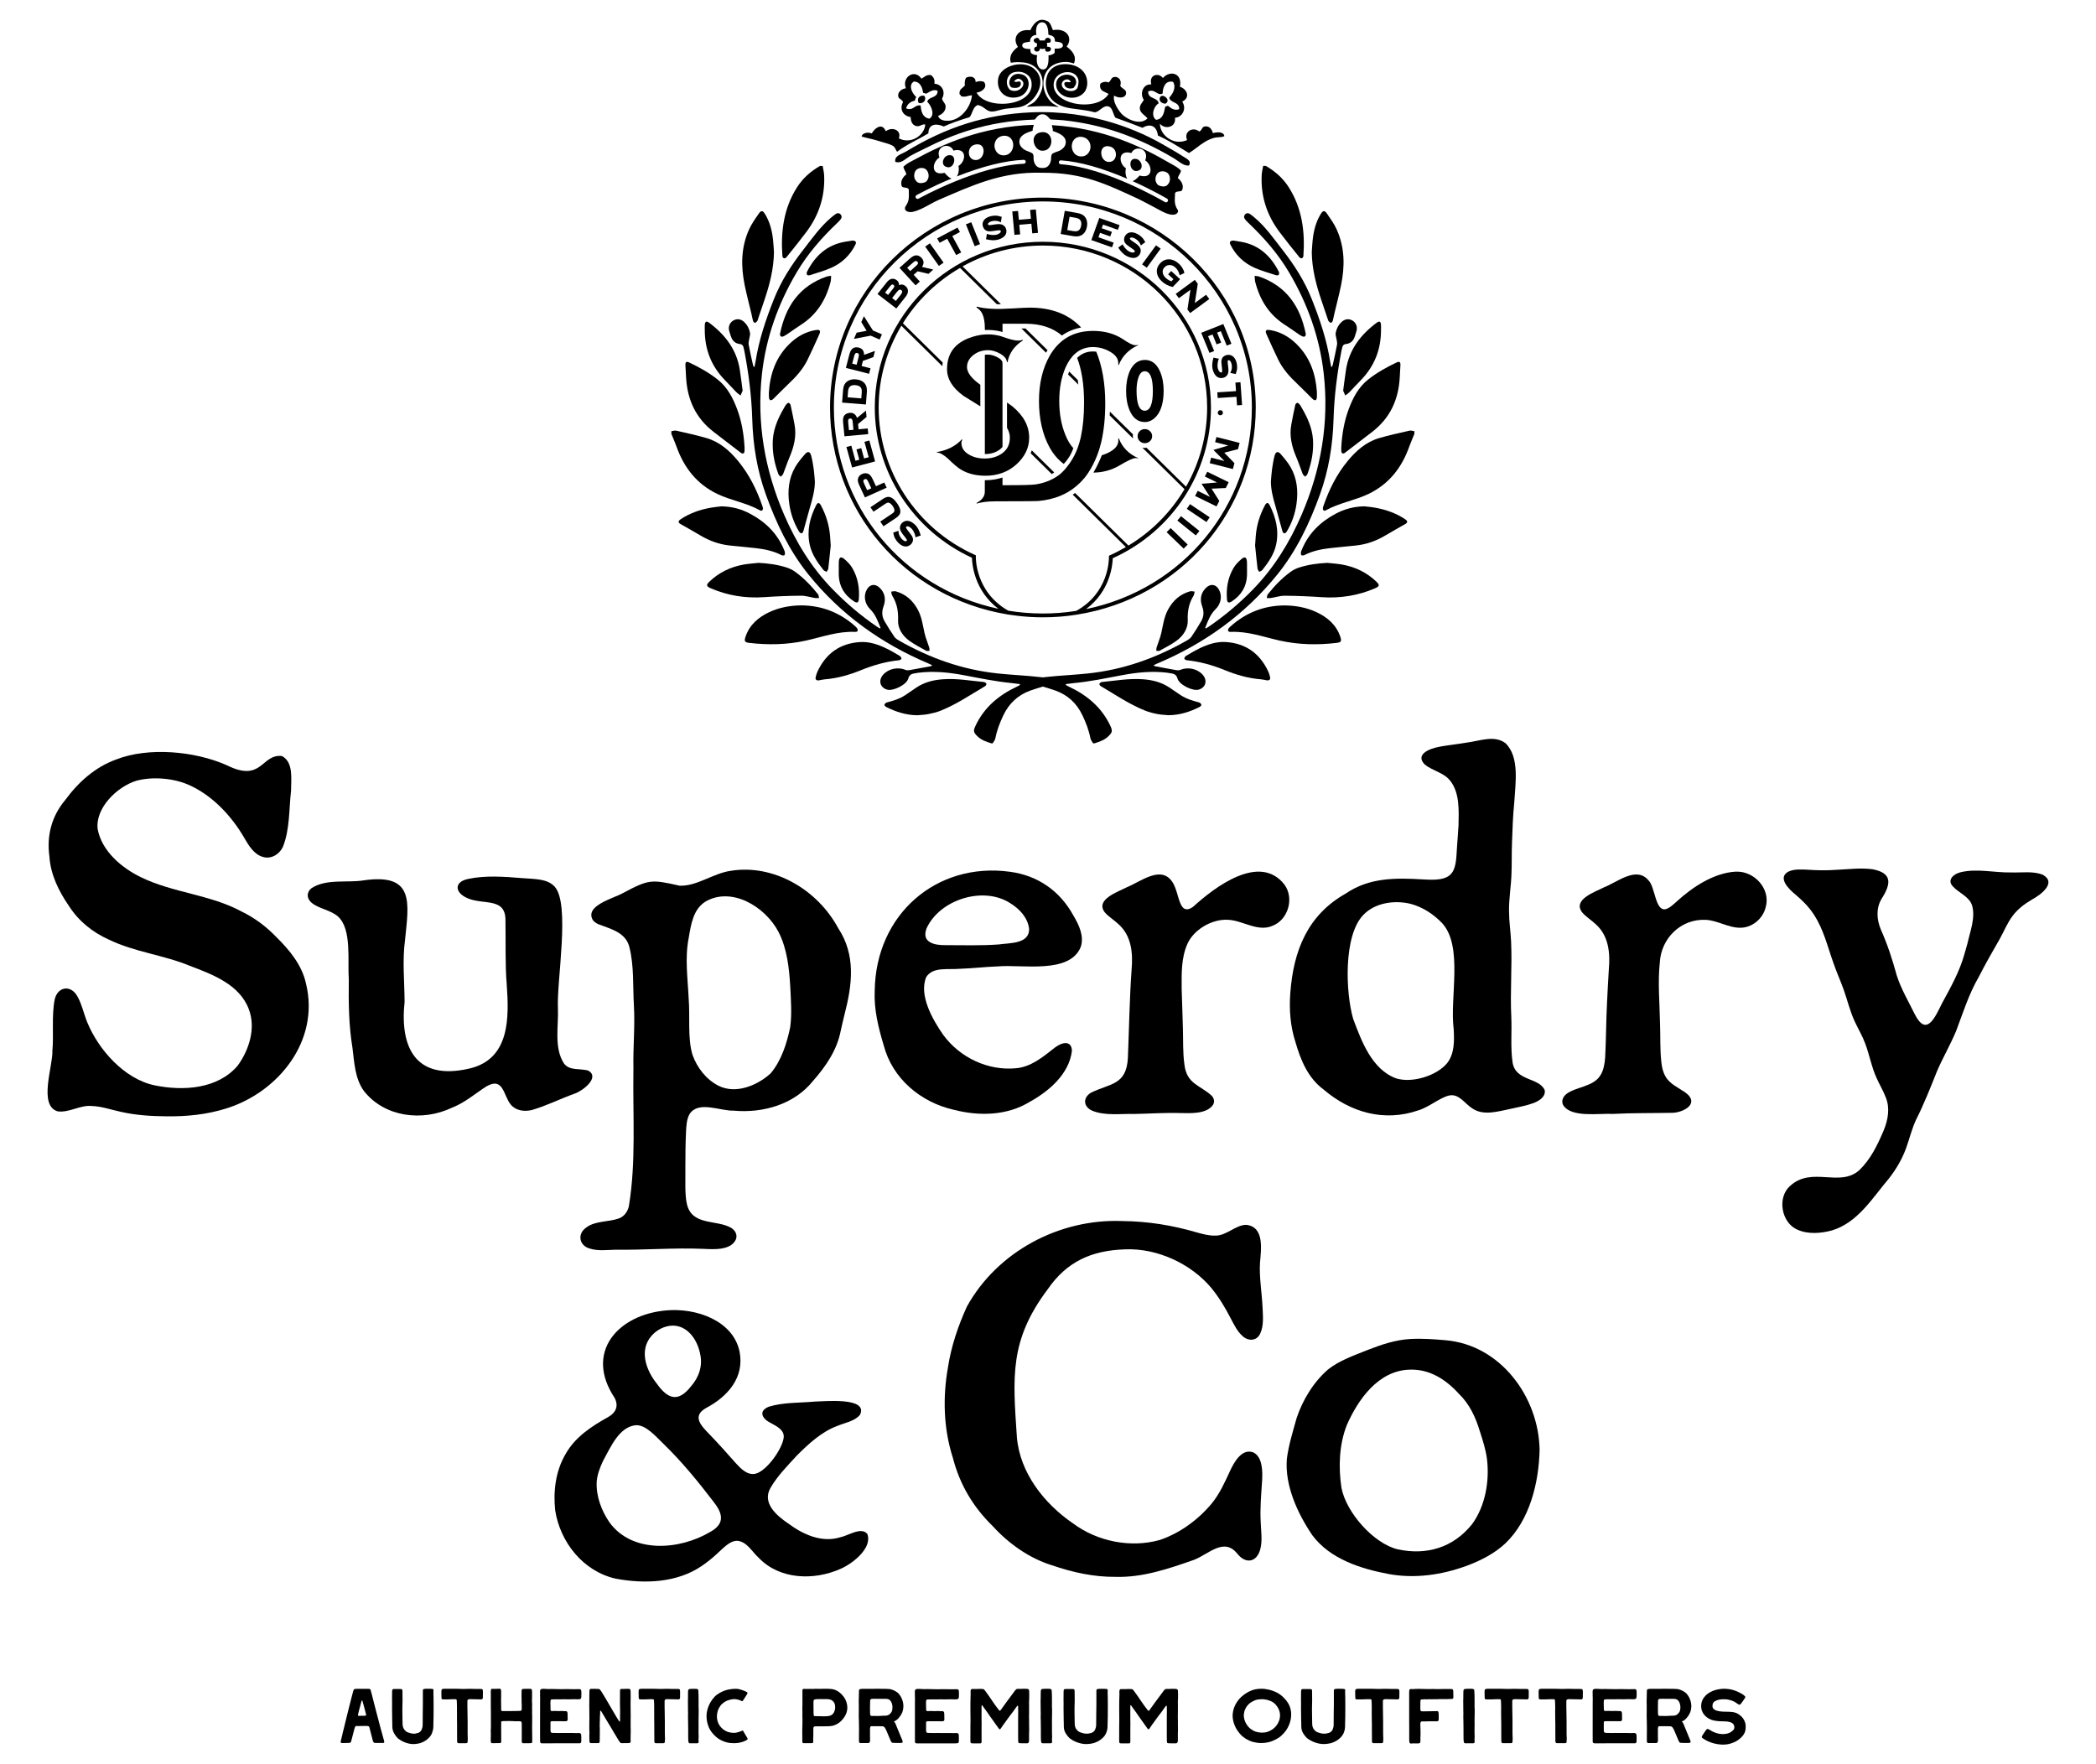 <?xml version="1.0" encoding="UTF-8"?>
<svg id="Layer_1" data-name="Layer 1" xmlns="http://www.w3.org/2000/svg" viewBox="0 0 1080 909.14">
  <g>
    <g>
      <path d="M897.38,884.53c-1.33-1.36-2.93-2.2-4.91-2.4-1.02-.1-2.04-.15-3.07-.15-1.15,0-2.3-.02-3.44-.22-.9-.16-1.8-.35-2.55-.86-.55-.37-.95-.83-1.01-1.5-.04-.44,0-.87.1-1.29.17-.66.55-1.2,1.19-1.55.33-.18.67-.34,1.03-.48,1.56-.61,3.21-.52,4.85-.47.02,0,.04,0,.06,0,.72.15,1.47.27,2.18.48.87.25,1.71.6,2.45,1.12.48.33.97.65,1.45.97.35.24.76.3,1.12-.1.13-.13.27-.26.38-.4.5-.69.98-1.38,1.47-2.08.17-.25.33-.51.48-.77.23-.4.21-.59-.12-.9-.4-.38-.83-.74-1.32-1.03-1.01-.6-2.06-1.12-3.15-1.57-1.08-.44-2.2-.77-3.36-.94-1.47-.22-2.96-.32-4.46-.14-1.86.22-3.64.65-5.28,1.51-1.03.54-1.96,1.19-2.74,2.02-.68.72-1.24,1.51-1.61,2.4-.43,1.05-.59,2.13-.56,3.25.04,1.44.52,2.75,1.41,3.92.79,1.03,1.79,1.85,3.01,2.42.63.29,1.27.57,1.96.71.96.19,1.93.35,2.91.4,1,.05,2,.1,3,.09.99,0,1.95.15,2.88.47,1.14.4,1.81,1.14,1.91,2.29.05.61-.04,1.19-.5,1.66-.86.9-1.89,1.56-3.18,1.87-2,.47-3.93.28-5.83-.36-1.03-.34-1.99-.8-2.88-1.39-.21-.13-.44-.24-.65-.38-.21-.16-.46-.19-.71-.24-.21-.04-.38.01-.51.17-.2.25-.42.5-.6.76-.52.76-1.03,1.54-1.55,2.31-.19.29-.33.59-.38.96.15.28.35.48.6.64.73.48,1.47.95,2.27,1.33,2.17,1.04,4.47,1.65,6.9,1.83,1.5.11,2.99.02,4.44-.32.68-.16,1.33-.42,1.98-.65.34-.12.67-.26.99-.42,1.39-.71,2.61-1.63,3.64-2.76.66-.72,1.18-1.53,1.49-2.46.32-.96.34-1.94.34-2.92,0-.51-.06-1.02-.21-1.52-.36-1.24-.96-2.35-1.9-3.31"/>
      <path d="M673.5,895.63c.12.13.31.2.46.31,1.61,1.2,3.44,1.94,5.43,2.41,2.15.51,4.27.33,6.39-.17.06-.01.11-.04.18-.06,1.77-.54,3.32-1.41,4.62-2.66.73-.71,1.34-1.49,1.72-2.4.44-1.03.72-2.11.75-3.22.04-1.79.1-3.59.12-5.38.03-1.74.03-3.47.03-5.21,0-1.42-.01-2.84-.03-4.26-.02-1.04-.06-2.09-.08-3.13,0-.31.03-.63.04-.95,0-.11,0-.23,0-.32-.15-.11-.27-.2-.39-.28-.05-.03-.12-.04-.18-.05-.4-.03-.8-.08-1.21-.09-.85-.01-1.71-.01-2.56,0-.29,0-.59.05-.88.12-.46.11-.61.32-.62.78,0,.5,0,.99,0,1.48.06,3.67-.02,7.34-.08,11.01,0,.46,0,.91,0,1.36-.01,1.28-.04,2.56-.03,3.85,0,.84-.2,1.64-.53,2.42-.44,1.06-1.6,1.83-2.83,1.93-.06,0-.13,0-.19.02-.5.23-1.05.15-1.57.15-.99,0-1.93-.27-2.85-.59-.5-.17-.98-.39-1.38-.73-1.05-.9-1.63-2-1.68-3.34-.03-.71-.04-1.42-.05-2.13-.03-1.83-.06-3.67-.08-5.5,0-.55,0-1.11.02-1.66.02-1.04.07-2.09.07-3.13,0-1.56-.02-3.12-.04-4.67,0-.2-.02-.4-.03-.59-.02-.2-.1-.38-.32-.56-.28-.02-.62-.08-.95-.08-1.05-.01-2.09,0-3.13,0-.9,0-1.2.04-1.24,1.09-.05,1.38-.04,2.76-.04,4.14,0,.69.03,1.38.03,2.07,0,.87-.03,1.74-.02,2.6.02,2.11.05,4.22.08,6.33,0,.26.03.51.04.77.01.77.03,1.54.03,2.31,0,.76.09,1.49.36,2.21.36.96.9,1.83,1.55,2.64.33.41.69.8,1.06,1.18"/>
      <path d="M720.11,870.27c-.53,0-1.07-.02-1.6-.02-.43,0-.85.02-1.28.01-.85-.02-1.7-.05-2.55-.06-.66-.01-1.32,0-1.97,0-.26,0-.51.01-.77.02-.49.02-.98.05-1.47.04-1.17-.02-2.34-.08-3.51-.09-1.64-.02-3.28,0-4.92,0-.79,0-1.58,0-2.36,0-.23,0-.46.04-.69.09-.38.07-.59.29-.64.65-.04.25-.08.51-.08.76,0,.87,0,1.74.05,2.6.02.39-.03.79.18,1.21.15.04.27.1.39.11.17.03.34.05.51.05.74,0,1.49.02,2.23,0,1.05-.02,2.09-.08,3.13-.11.45-.02.9-.02,1.34.02.45.04.59.21.61.62.05,1.2.13,2.4.12,3.6-.03,2.03-.04,4.06.01,6.09.02.93.04,1.85.05,2.78,0,.85,0,1.7,0,2.54,0,1.44.02,2.88.03,4.32,0,.59-.03,1.19.01,1.77.05.68.23.94,1.01.93,1.26,0,2.51,0,3.77,0,.17,0,.34-.02.5-.06.36-.1.44-.2.46-.55.02-.33.04-.67.06-1,.01-.2.04-.39.04-.59-.03-.83-.08-1.65-.09-2.48-.01-2.09,0-4.18,0-6.27,0-1.6-.04-3.19-.07-4.79-.02-.99-.04-1.97-.05-2.96,0-1.03,0-2.05,0-3.07,0-.45.23-.7.67-.82.16-.05.33-.07.5-.08.25-.01.51,0,.76,0,1.85.04,3.71.08,5.56.11.1,0,.21-.02.32-.02.23-.02.39-.13.5-.32.16-.25.15-.53.16-.8.02-.85.03-1.7.03-2.54,0-.28-.01-.55-.04-.83-.06-.64-.34-.85-.9-.86"/>
      <path d="M814.63,870.27c-.53,0-1.07-.02-1.6-.02-.43,0-.85.02-1.28.01-.85-.02-1.7-.05-2.54-.06-.66-.01-1.32,0-1.98,0-.25,0-.51.01-.76.02-.49.02-.98.05-1.47.04-1.17-.02-2.34-.08-3.51-.09-1.64-.02-3.28,0-4.92,0-.79,0-1.58,0-2.37,0-.23,0-.46.04-.69.09-.38.07-.59.29-.64.65-.04.25-.08.51-.08.76,0,.87,0,1.74.05,2.6.02.39-.03.79.18,1.21.15.04.27.1.39.11.17.03.34.05.51.05.74,0,1.49.02,2.23,0,1.05-.02,2.09-.08,3.13-.11.45-.02.9-.02,1.34.02.45.04.59.21.61.62.05,1.2.13,2.4.12,3.6-.03,2.03-.04,4.06.01,6.09.02.93.04,1.85.05,2.78,0,.85,0,1.7,0,2.54,0,1.44.02,2.88.02,4.32,0,.59-.03,1.19.02,1.77.05.68.23.94,1.01.93,1.26,0,2.51,0,3.77,0,.17,0,.34-.02.5-.06.36-.1.43-.2.46-.55.02-.33.04-.67.06-1,.01-.2.04-.39.04-.59-.03-.83-.08-1.65-.09-2.48-.01-2.09,0-4.18,0-6.27,0-1.6-.04-3.19-.07-4.79-.02-.99-.04-1.97-.05-2.96,0-1.03,0-2.05,0-3.07,0-.45.23-.7.67-.82.16-.05.33-.07.5-.08.26-.01.51,0,.77,0,1.85.04,3.71.08,5.56.11.11,0,.21-.02.32-.02.23-.02.38-.13.5-.32.16-.25.15-.53.16-.8.02-.85.03-1.7.03-2.54,0-.28-.01-.55-.04-.83-.05-.64-.34-.85-.9-.86"/>
      <path d="M786.79,870.27c-.53,0-1.07-.02-1.6-.02-.43,0-.85.02-1.28.01-.85-.02-1.7-.05-2.55-.06-.66-.01-1.32,0-1.98,0-.26,0-.51.01-.77.02-.49.02-.98.05-1.47.04-1.17-.02-2.34-.08-3.51-.09-1.64-.02-3.28,0-4.92,0-.79,0-1.58,0-2.36,0-.23,0-.46.04-.69.09-.37.07-.59.29-.64.65-.03.25-.08.51-.08.76,0,.87,0,1.74.05,2.6.02.39-.02.79.19,1.21.15.04.26.1.38.11.17.03.34.05.51.05.74,0,1.49.02,2.23,0,1.05-.02,2.09-.08,3.13-.11.45-.02.9-.02,1.34.02.45.04.59.21.61.62.05,1.2.13,2.4.11,3.6-.03,2.03-.04,4.06.02,6.09.02.93.04,1.85.04,2.78,0,.85,0,1.7,0,2.54,0,1.44.02,2.88.02,4.32,0,.59-.03,1.19.02,1.77.05.68.23.94,1.01.93,1.26,0,2.52,0,3.77,0,.17,0,.34-.02.5-.06.36-.1.43-.2.46-.55.02-.33.04-.67.06-1,.01-.2.04-.39.04-.59-.02-.83-.08-1.65-.09-2.48-.01-2.09,0-4.18,0-6.27,0-1.6-.04-3.19-.07-4.79-.02-.99-.04-1.97-.05-2.96,0-1.03,0-2.05,0-3.07,0-.45.23-.7.67-.82.16-.05.33-.07.5-.08.25-.01.51,0,.76,0,1.85.04,3.71.08,5.56.11.11,0,.21-.02.32-.02.23-.02.39-.13.5-.32.16-.25.15-.53.16-.8.02-.85.03-1.7.03-2.54,0-.28-.01-.55-.04-.83-.05-.64-.34-.85-.9-.86"/>
      <path d="M842.36,870.35c-.15,0-.3,0-.45,0-.87,0-1.74,0-2.61.04-.6.03-1.19-.06-1.78-.03-.3.01-.59,0-.9-.01-.59,0-1.19-.03-1.79-.02-1.6.03-3.19.1-4.79,0-.13,0-.26,0-.39,0-.3,0-.59-.01-.89-.02-.9-.02-1.78-.07-2.68-.02-.47.02-.94.04-1.4-.01-.36-.04-.72-.06-1.08-.05-.25,0-.51.01-.76-.03-.48-.07-.93,0-1.39.1-.54.13-.75.37-.78.88-.02.49-.13.98,0,1.47.03.11-.01.23-.02.35,0,.16-.02.32-.02.48.02.49.06.98.06,1.47,0,.83-.03,1.66-.03,2.48,0,1.16,0,2.33,0,3.49,0,3.12,0,6.24-.01,9.35,0,.95,0,1.89,0,2.84,0,1.46.02,2.92.02,4.38,0,.14.05.26.13.38.23.36.57.41.99.41,2.9-.02,5.8-.02,8.69-.03h11.13c.25,0,.51,0,.76-.01.53-.03.77-.23.87-.7.03-.15.04-.31.04-.47,0-.75.01-1.5,0-2.25,0-.33-.02-.67-.07-1-.09-.55-.5-.85-1.1-.84-.68,0-1.36.03-2.04.02-.47,0-.93-.04-1.4-.04-1.6,0-3.2,0-4.79,0-.47,0-.93-.03-1.4-.03-.59,0-1.18.04-1.78.04-.74,0-1.49-.02-2.24-.04-.35,0-.71-.02-1.07-.03h0c-.69-.11-.86-.25-.97-.83-.03-.17-.04-.35-.04-.53,0-1.16,0-2.33,0-3.49,0-.18,0-.36.01-.53.03-.46.16-.59.66-.63.23-.02.47-.02.7-.02,1.21,0,2.43,0,3.64,0,.98,0,1.96.02,2.94.02.23,0,.47,0,.7-.03.46-.06.71-.31.76-.73.01-.1.03-.2.02-.3-.01-.86-.02-1.73-.04-2.6,0-.23,0-.48-.05-.71-.13-.54-.31-.9-1.14-.87-.19.01-.38.04-.57.02-.99-.1-1.99-.13-2.98-.04-.15.01-.3,0-.45,0-1.04-.06-2.08-.1-3.13-.02-.84.06-1.03-.11-1.03-.89,0-.63,0-1.26-.04-1.89-.06-.72-.01-1.46,0-2.19,0-.15.02-.32.06-.47.08-.35.26-.5.66-.54.42-.03.85-.04,1.28-.04.81,0,1.62,0,2.42,0,1.09,0,2.17-.04,3.26-.03,1.74.02,3.48.06,5.22-.03.25-.02.51-.01.76.01.74.07,1.49.06,2.23-.02.5-.05.82-.29.94-.74.03-.11.05-.23.06-.35.03-.61.06-1.22.06-1.83,0-.47-.03-.95-.07-1.42-.04-.5-.42-.82-.95-.84"/>
      <path d="M865.7,881.19c-.09.42-.26.84-.53,1.19-.22.29-.46.57-.72.83-.67.63-1.54.8-2.45.84-.29.02-.59-.02-.89,0-.78.04-1.57.09-2.35.13-.21,0-.42,0-.63,0-.92,0-1.83-.01-2.75-.02-.13,0-.26,0-.38-.01-.3-.04-.51-.19-.58-.48-.04-.19-.09-.39-.1-.59-.03-.9-.04-1.81-.06-2.72,0-.21.02-.43.04-.64h-.03c.02-1.12.05-2.25.07-3.37.01-.61.28-.92.93-.99.44-.04.9-.03,1.34-.03.92,0,1.83.01,2.75.01,1,0,2-.03,3,0,.88.02,1.74.2,2.34.88.34.38.58.82.76,1.29.46,1.2.49,2.43.24,3.66M869.43,873.15c-.32-.39-.66-.79-1.07-1.09-1-.72-2.1-1.27-3.32-1.61-.24-.07-.5-.14-.74-.15-.76-.05-1.53-.08-2.29-.1-1.36-.03-2.73-.04-4.09-.04-1.17,0-2.35.04-3.51.04-1.34,0-2.69-.03-4.03-.02-.38,0-.77.05-1.14.13-.43.1-.63.37-.65.78-.02.63-.05,1.26-.05,1.89s.01,1.22-.03,1.83c-.06.88-.04,1.77-.05,2.66,0,.31.03.63.04.94.02.55.02,1.1,0,1.65-.04,1,.03,2.01-.02,3.01-.06,1.23.04,2.44.06,3.67.03,1.32.06,2.64.06,3.97,0,1.32-.02,2.64-.03,3.96,0,.75,0,1.5,0,2.25,0,.22,0,.44.05.65.07.35.32.55.71.56,1.32,0,2.64,0,3.96,0,.06,0,.13-.02.19-.02.24,0,.39-.12.52-.3.2-.29.31-.61.3-.95-.01-.75-.03-1.49-.04-2.24,0-1.22,0-2.44,0-3.67,0-.2,0-.4.03-.59.02-.15.06-.31.11-.46.1-.3.3-.46.66-.45.21,0,.43,0,.64,0,.74,0,1.49,0,2.24,0,.87,0,1.75.02,2.62.04.63.02,1.08.28,1.39.79.27.45.53.9.73,1.38.75,1.8,1.52,3.6,2.28,5.39.1.22.23.42.36.62.14.21.34.32.63.34.45.03.89.06,1.33.06.79,0,1.58.02,2.37.02.32,0,.64-.03.95-.07.37-.06.56-.28.51-.63-.04-.25-.11-.5-.21-.74-.3-.76-.63-1.51-.94-2.26-.58-1.42-1.16-2.84-1.75-4.26-.26-.63-.51-1.25-.76-1.88-.19-.45-.44-.86-.91-1.21.95-.34,1.64-.89,2.26-1.52.65-.67,1.14-1.42,1.61-2.2.39-.64.65-1.33.81-2.04.33-1.45.36-2.89,0-4.34-.34-1.36-.88-2.64-1.79-3.76"/>
      <path d="M759.82,889.69c0-1.01-.03-2.01-.02-3.01,0-1.45.04-2.92.06-4.37,0-.04,0-.08,0-.12,0-.59,0-1.18,0-1.77,0-.23-.06-.47-.06-.71,0-.45,0-.91,0-1.36,0-.93.01-1.85,0-2.78,0-1.63-.02-3.27-.17-4.88-.36-.45-.87-.51-1.39-.52-.71,0-1.41-.01-2.11,0-.45.01-.89.07-1.33.1-.27.02-.43.17-.55.36-.12.19-.2.38-.2.61,0,.63-.04,1.26-.05,1.89-.01.65,0,1.3,0,1.95,0,.11-.02.23-.02.35-.01.3-.03.59-.03.89,0,.51.04,1.03.02,1.54-.02,1.06-.02,2.13.02,3.19.02.57.04,1.13.04,1.7s-.05,1.18-.04,1.77c.01,1.08.06,2.17.07,3.25,0,2.19.08,4.38.04,6.56,0,.1,0,.2,0,.3.01.71.01,1.42.04,2.13,0,.27.06.55.13.82.15.57.31.68.92.68,1.17,0,2.35,0,3.52,0,.19,0,.38,0,.57-.04.31-.05.52-.27.54-.57.01-.2.03-.4,0-.59-.1-.59-.04-1.18,0-1.77.01-.11.04-.23.03-.35-.02-.69-.06-1.37-.07-2.06,0-1.07.01-2.13.01-3.19"/>
      <path d="M644.41,890.84c-.99-.77-1.75-1.72-2.35-2.77-.57-1.02-.93-2.11-1.1-3.25-.14-.95-.04-1.89.18-2.82.33-1.35,1.01-2.56,1.98-3.6.65-.71,1.45-1.28,2.32-1.74.91-.48,1.88-.86,2.92-1,.57-.08,1.14-.09,1.72-.12,1.54-.02,3,.31,4.42.85,1.11.42,2.03,1.08,2.8,1.92,1.42,1.56,2.17,3.37,2.29,5.41,0,.02,0,.04,0,.06-.09.96-.15,1.91-.51,2.84-.36.93-.82,1.82-1.47,2.61-.73.9-1.58,1.69-2.66,2.27-.57.31-1.13.61-1.76.83-.74.26-1.51.38-2.3.41-.85.04-1.7.01-2.53-.15-.98-.19-1.94-.45-2.78-.99-.39-.24-.79-.48-1.14-.75M648.81,898.11c1.11.03,2.21.02,3.31-.13.97-.13,1.92-.34,2.84-.66,1-.34,1.94-.81,2.86-1.3.85-.45,1.66-.97,2.35-1.62,1.11-1.04,2.12-2.14,2.91-3.42.76-1.25,1.33-2.55,1.72-3.93.39-1.38.53-2.79.49-4.22-.04-1.3-.35-2.54-.8-3.76-.29-.77-.74-1.46-1.2-2.15-.39-.59-.83-1.15-1.33-1.66-.06-.06-.16-.09-.25-.13,0,0,0-.01,0-.02,0,0-.01,0-.02,0-.05-.1-.08-.21-.15-.29-1.08-1.07-2.27-2.03-3.67-2.73-1.33-.66-2.74-1.16-4.22-1.5-1.37-.31-2.75-.49-4.17-.43-1.52.07-3.01.27-4.42.8-1.15.43-2.23.98-3.23,1.66-1.45.98-2.77,2.08-3.81,3.45-1.22,1.6-2.12,3.31-2.55,5.24-.29,1.3-.42,2.6-.27,3.93.19,1.74.73,3.39,1.53,4.97.53,1.06,1.24,2.02,1.99,2.95.6.75,1.27,1.43,2.08,2,.12.08.27.13.42.19,0,0,.01.02.02.02h.02c.08.25.32.36.53.47,1.32.77,2.67,1.49,4.21,1.8.93.19,1.86.42,2.82.45"/>
      <path d="M748.67,870.71c-.1-.27-.29-.38-.57-.39-.57-.02-1.15-.04-1.72-.05-.53-.01-1.07-.01-1.6,0-.9,0-1.79.03-2.69.04-.79,0-1.58.06-2.36,0-.79-.07-1.56,0-2.35-.01-.72-.01-1.45,0-2.17,0-.4,0-.82-.01-1.22-.02-.16-.05-.33-.05-.5-.03-.01,0-.03,0-.05,0-.19.03-.41,0-.61,0-.42,0-.84-.01-1.26-.02h-.05s-.09-.03-.13-.04c-.06-.02-.12-.03-.18-.03-.05,0-.1.02-.14.02-.05,0-.1,0-.15.01-.05.01-.1.04-.14.05-.11.03-.22.02-.33,0l-.07.02h0c-.46-.08-.92-.02-1.38.02-.32.03-.64.04-.96.05-.3,0-.59.01-.89-.02-.4-.05-.7.1-.97.39-.03.45-.08.92-.08,1.39-.01,1.38,0,2.76,0,4.14,0,3.22,0,6.43,0,9.65,0,1.81.02,3.63.03,5.44,0,.71-.01,1.42-.01,2.13,0,1.03,0,2.05.01,3.08,0,.37.06.74.08,1.12.02.29.17.52.5.7.25,0,.54,0,.84,0,.28,0,.56,0,.83-.06.18-.04.37.03.59.01.08,0,.16.02.24.01.02,0,.03,0,.05,0,.01,0,.03.01.04.02.04.01.08,0,.12-.01.09-.02.18-.01.27,0,.12,0,.24,0,.36-.02.03,0,.05,0,.08,0,.04,0,.07.02.11.03.04,0,.09,0,.13,0,.04,0,.07.02.11.02.07,0,.15,0,.22-.01.18-.02.36-.07.53-.11.32-.08.64-.25.65-.65,0-.49.05-.99.02-1.48-.04-.57.03-1.14.04-1.71,0-.44.03-.87.03-1.3,0-.57-.02-1.14-.03-1.72-.02-.89-.06-1.77-.08-2.66-.01-.4-.02-.79.1-1.18.11-.34.41-.55.8-.56.34,0,.68,0,1.02,0,.45,0,.9.05,1.34,0,.9-.09,1.79-.05,2.68-.06.88-.01,1.75,0,2.62,0,.57,0,.9-.34.9-.86,0-.61,0-1.22,0-1.83,0-.38.02-.75,0-1.12-.02-.31-.07-.63-.14-.93-.08-.32-.28-.46-.63-.48-.17,0-.34,0-.51,0-.89.01-1.79.02-2.68.04-1.17.02-2.34.04-3.51.06-.44,0-.89,0-1.33-.02-.35-.02-.48-.13-.55-.46-.07-.33-.14-.66-.11-1,.02-.27,0-.55,0-.83.03-1.07-.04-2.13.06-3.2.03-.37.04-.47.54-.6.1-.02.21-.04.32-.04.53-.02,1.06-.07,1.59-.06.72.01,1.45.08,2.17-.05.08-.02.17.01.25.02.19.01.38.03.57.03.3,0,.59-.02.89-.02.83,0,1.66,0,2.49-.02.4,0,.81-.05,1.21-.06,1.28,0,2.56,0,3.83,0,.74,0,1.48-.1,2.23-.07.54.02.88-.32.87-.82-.01-1.09-.05-2.17-.07-3.26,0-.22-.08-.42-.15-.63"/>
      <path d="M569.93,893.06c.43-1.03.72-2.11.74-3.22.05-1.79.1-3.59.13-5.38.03-1.74.03-3.47.03-5.21,0-1.42-.01-2.84-.03-4.26-.01-1.04-.06-2.09-.08-3.13,0-.31.03-.63.04-.94,0-.11,0-.23,0-.32-.15-.11-.26-.2-.38-.28-.05-.03-.12-.04-.18-.05-.4-.03-.81-.08-1.21-.09-.86-.01-1.71-.01-2.56,0-.3,0-.59.05-.88.12-.46.11-.61.32-.62.77,0,.5,0,.99,0,1.48.06,3.67-.02,7.34-.08,11,0,.46,0,.91,0,1.36-.01,1.28-.04,2.56-.03,3.85,0,.84-.2,1.64-.53,2.42-.44,1.06-1.6,1.83-2.83,1.93-.06,0-.13,0-.19.02-.51.23-1.05.15-1.57.15-.99,0-1.94-.27-2.85-.59-.5-.17-.98-.39-1.38-.73-1.05-.9-1.63-2-1.68-3.34-.03-.71-.04-1.42-.06-2.13-.03-1.83-.05-3.67-.07-5.5,0-.55,0-1.11.02-1.66.02-1.04.07-2.09.08-3.13,0-1.56-.02-3.12-.04-4.67,0-.2-.02-.4-.04-.59-.02-.21-.1-.38-.32-.57-.28-.02-.62-.08-.95-.08-1.05-.01-2.09,0-3.13,0-.9,0-1.2.04-1.24,1.1-.05,1.38-.04,2.76-.04,4.14,0,.69.03,1.38.03,2.07,0,.87-.03,1.74-.02,2.6.02,2.11.05,4.22.08,6.33,0,.26.03.51.03.77.02.77.04,1.54.03,2.31,0,.76.1,1.49.36,2.21.36.97.9,1.83,1.55,2.64.32.41.69.8,1.06,1.18.12.13.31.2.46.31,1.61,1.2,3.45,1.94,5.43,2.41,2.15.51,4.27.33,6.38-.16.06-.02.12-.05.18-.06,1.77-.54,3.32-1.41,4.62-2.66.73-.7,1.34-1.49,1.72-2.4"/>
      <path d="M500.01,893.72c0,1.12,0,2.25,0,3.37,0,.22.02.44.07.65.06.3.27.49.61.51.21.02.42.04.64.04,1.15,0,2.3,0,3.45,0,.23,0,.47-.02.67-.04.3-.27.33-.58.33-.9,0-1.99-.02-3.99-.01-5.98,0-1.16.03-2.33.03-3.49,0-.53-.04-1.07-.04-1.6,0-.79,0-1.58,0-2.36,0-1.58,0-3.15,0-4.73,0-.11.02-.23.04-.35.02-.1.05-.2.23-.21.06.06.16.14.23.23.12.17.21.34.33.51.7.97,1.41,1.92,2.11,2.9.54.76,1.05,1.53,1.58,2.29.94,1.33,1.9,2.67,2.85,4,.47.66.93,1.32,1.41,1.97.16.23.32.47.65.54.26-.09.39-.3.53-.5.41-.6.8-1.21,1.23-1.8.8-1.12,1.62-2.22,2.43-3.34.41-.55.8-1.12,1.22-1.66.97-1.23,1.91-2.47,2.78-3.76.25-.37.52-.72.8-1.07.04-.05.15-.09.22-.07.07.01.13.09.17.15.03.07.03.15.03.23.02.81.04,1.62.04,2.42,0,1.01-.03,2.01-.03,3.01,0,1.81,0,3.63,0,5.44,0,1.62,0,3.24,0,4.86,0,.75.02,1.5.04,2.25,0,.17.03.35.08.52.09.32.25.43.64.44.51.02,1.02.05,1.53.06.81,0,1.62-.02,2.43-.02.38,0,.6-.18.72-.48.1-.26.19-.51.19-.8-.02-.89,0-1.77,0-2.66,0-.46,0-.91,0-1.36.01-.47.07-.94.07-1.41,0-1.14-.04-2.29-.05-3.43,0-.33.03-.67.02-1-.01-.77-.06-1.54-.06-2.31,0-.79.07-1.58.03-2.36-.03-.73,0-1.46,0-2.19,0-.67.05-1.34,0-2.01-.07-1.01.01-2.01.07-3.01.08-1.38,0-2.76-.05-4.14-.01-.38-.32-.76-.84-.84-.08-.02-.17-.02-.25-.02-.68-.01-1.35-.1-2.04-.04-.55.05-1.11.04-1.66.06-.4,0-.8,0-1.21,0-.25,0-.47.08-.64.22-.21.17-.4.36-.56.56-.61.8-1.21,1.62-1.81,2.43-.84,1.14-1.7,2.26-2.54,3.41-.96,1.32-1.91,2.66-2.87,3.99-.17.24-.32.51-.65.69-.34-.14-.5-.41-.69-.65-1.01-1.24-1.91-2.56-2.82-3.87-.77-1.11-1.51-2.24-2.29-3.35-.57-.83-1.18-1.64-1.77-2.46-.13-.18-.27-.35-.42-.52-.23-.25-.5-.41-.89-.39-.19.01-.38-.03-.57-.04-.47-.01-.94-.06-1.41-.01-.57.06-1.15.04-1.72.04-.57,0-1.14,0-1.72,0-.17,0-.28.07-.4.16-.36.27-.38.65-.37,1.02.04,1.14.01,2.29-.04,3.43-.07,1.59-.05,3.19-.06,4.78,0,.65,0,1.3,0,1.95,0,.75.02,1.5.03,2.25,0,.81.03,1.62.02,2.42,0,1.07-.04,2.13-.05,3.19-.01,1.4,0,2.8,0,4.2"/>
      <path d="M606.73,897.76c.1-.26.19-.51.19-.8-.02-.89,0-1.77,0-2.66,0-.46,0-.91,0-1.36.01-.47.07-.94.06-1.41,0-1.14-.03-2.29-.05-3.43,0-.33.03-.67.02-1-.01-.77-.05-1.54-.06-2.31,0-.79.07-1.58.04-2.36-.04-.73,0-1.45,0-2.18,0-.67.05-1.34,0-2.01-.07-1.01,0-2.01.06-3.01.08-1.38,0-2.75-.05-4.13-.02-.38-.32-.76-.84-.84-.08-.02-.17-.02-.26-.02-.68-.01-1.35-.1-2.04-.04-.55.05-1.11.04-1.66.06-.4,0-.81,0-1.21,0-.25,0-.47.08-.65.22-.2.17-.4.35-.56.56-.61.81-1.21,1.62-1.81,2.44-.85,1.13-1.71,2.26-2.54,3.41-.97,1.32-1.91,2.66-2.87,3.99-.17.24-.32.51-.64.69-.35-.14-.5-.41-.69-.65-1.01-1.24-1.91-2.56-2.83-3.87-.77-1.11-1.51-2.24-2.29-3.35-.58-.83-1.18-1.64-1.78-2.46-.13-.18-.27-.35-.42-.52-.23-.25-.5-.42-.88-.39-.19.02-.38-.03-.57-.03-.47-.01-.94-.06-1.4-.01-.58.06-1.15.04-1.72.04-.57,0-1.14,0-1.72,0-.16,0-.28.07-.4.16-.36.27-.38.65-.37,1.02.04,1.14.01,2.29-.04,3.43-.07,1.59-.04,3.19-.06,4.79,0,.65,0,1.3,0,1.95,0,.75.02,1.5.02,2.25,0,.81.03,1.62.02,2.42,0,1.06-.04,2.13-.05,3.19,0,1.4,0,2.8,0,4.2,0,1.12-.01,2.25,0,3.37,0,.21.02.44.06.65.07.3.27.49.61.51.21.02.42.03.64.03,1.15,0,2.3,0,3.45,0,.23,0,.46-.03.66-.04.3-.27.33-.57.33-.9,0-1.99-.01-3.99-.01-5.98,0-1.16.03-2.33.03-3.49,0-.53-.03-1.07-.04-1.6,0-.79,0-1.58,0-2.36,0-1.58,0-3.16,0-4.73,0-.12.01-.24.04-.35.02-.09.05-.19.23-.21.06.06.15.14.22.23.12.16.22.34.33.5.7.97,1.42,1.93,2.11,2.9.54.76,1.05,1.53,1.58,2.29.94,1.34,1.9,2.67,2.84,4,.47.66.93,1.32,1.41,1.98.16.23.32.47.65.54.26-.09.39-.3.52-.5.41-.6.8-1.21,1.23-1.8.8-1.12,1.62-2.23,2.43-3.34.4-.55.79-1.12,1.22-1.66.97-1.23,1.91-2.47,2.78-3.76.25-.37.52-.72.8-1.07.04-.05.16-.08.22-.07.07.02.13.1.16.16.04.07.03.15.04.23.02.81.04,1.62.04,2.42,0,1.01-.03,2.01-.04,3.01,0,1.81,0,3.63,0,5.44,0,1.62,0,3.24,0,4.86,0,.75.02,1.5.04,2.25,0,.18.03.36.08.53.09.32.25.42.64.44.51.02,1.02.05,1.53.05.81,0,1.62-.02,2.42-.01.38,0,.6-.18.72-.48"/>
      <path d="M492.39,898.25c.26,0,.51,0,.77-.01.52-.03.77-.23.87-.7.03-.15.04-.31.04-.47,0-.75,0-1.5,0-2.25,0-.33-.02-.67-.07-1-.08-.55-.49-.85-1.1-.84-.68.01-1.36.03-2.04.03-.47,0-.93-.04-1.4-.04-1.6,0-3.19,0-4.79,0-.47,0-.93-.04-1.4-.03-.59,0-1.18.04-1.77.04-.75,0-1.49-.02-2.24-.04-.36,0-.71-.02-1.07-.02,0,0,0,0,0,0-.69-.1-.87-.25-.97-.82-.03-.17-.04-.35-.04-.53,0-1.16,0-2.33,0-3.49,0-.18,0-.36.01-.53.03-.46.15-.58.66-.63.23-.02.47-.02.7-.02,1.22,0,2.43,0,3.64,0,.98,0,1.96.02,2.94.02.23,0,.47,0,.7-.03.46-.05.71-.31.76-.73,0-.1.02-.2.02-.29-.02-.87-.03-1.74-.05-2.6,0-.24,0-.48-.05-.71-.13-.54-.31-.9-1.14-.86-.19,0-.38.04-.57.02-.99-.1-1.98-.12-2.98-.04-.15.01-.3,0-.45,0-1.04-.06-2.08-.1-3.13-.02-.85.06-1.03-.11-1.03-.89,0-.63,0-1.26-.04-1.89-.05-.72,0-1.46,0-2.19,0-.16.02-.32.06-.47.09-.35.26-.5.66-.53.42-.04.85-.04,1.28-.04.81,0,1.62,0,2.42,0,1.09,0,2.17-.04,3.26-.03,1.74.02,3.48.06,5.22-.03.26-.01.51,0,.77.02.74.07,1.49.05,2.23-.02.5-.05.82-.29.94-.75.03-.11.05-.23.06-.35.02-.61.06-1.22.06-1.83,0-.47-.03-.95-.07-1.42-.04-.5-.42-.82-.95-.84-.15,0-.3,0-.45,0-.87,0-1.74,0-2.61.04-.59.02-1.18-.06-1.78-.03-.3.02-.59,0-.89-.01-.6,0-1.19-.03-1.79-.02-1.6.03-3.19.1-4.79,0-.13,0-.26,0-.38,0-.3,0-.59,0-.89-.02-.89-.02-1.78-.07-2.68-.02-.46.02-.93.04-1.4-.02-.36-.04-.72-.06-1.08-.05-.26,0-.51.01-.76-.02-.48-.07-.93,0-1.39.1-.54.12-.75.37-.78.87-.02.49-.13.98,0,1.47.03.11,0,.23-.02.35,0,.16-.02.31-.02.47.02.49.06.98.06,1.47,0,.83-.03,1.66-.03,2.49,0,1.16,0,2.33,0,3.49,0,3.12,0,6.24,0,9.35,0,.95,0,1.89,0,2.84,0,1.46.02,2.92.02,4.38,0,.15.05.26.13.38.23.36.57.42.98.41,2.9-.02,5.8-.02,8.69-.02,1.2,0,2.39,0,3.58,0,2.51,0,5.03,0,7.54,0"/>
      <path d="M459.72,881.19c-.08.42-.25.84-.53,1.19-.22.29-.46.57-.72.83-.67.63-1.54.8-2.45.84-.29.02-.59-.02-.89,0-.78.04-1.56.09-2.35.13-.21,0-.42,0-.64,0-.92,0-1.83-.01-2.75-.02-.13,0-.25,0-.38-.01-.3-.04-.51-.19-.58-.48-.04-.19-.09-.39-.09-.59-.03-.9-.05-1.81-.06-2.72,0-.21.02-.43.04-.64h-.03c.02-1.12.05-2.25.07-3.37.01-.61.28-.92.93-.99.44-.04.9-.03,1.34-.03.92,0,1.83.01,2.75.01,1,0,2-.03,3,0,.88.02,1.74.2,2.34.88.34.38.57.82.75,1.29.46,1.2.49,2.43.24,3.66M463.45,873.15c-.32-.39-.66-.79-1.07-1.09-1-.72-2.1-1.27-3.32-1.61-.24-.07-.5-.14-.74-.15-.76-.05-1.53-.08-2.29-.1-1.37-.03-2.73-.04-4.09-.04-1.17,0-2.35.04-3.51.04-1.34,0-2.69-.03-4.03-.02-.38,0-.77.05-1.14.13-.43.1-.63.37-.65.78-.03.63-.05,1.26-.05,1.89s.01,1.22-.03,1.83c-.06.88-.04,1.77-.05,2.66,0,.31.03.63.04.94.02.55.02,1.1,0,1.65-.04,1,.03,2.01-.02,3.01-.06,1.23.04,2.44.07,3.67.02,1.32.05,2.64.06,3.97,0,1.32-.02,2.64-.03,3.96,0,.75,0,1.5,0,2.25,0,.22,0,.44.05.65.07.35.32.55.71.56,1.32,0,2.64,0,3.96,0,.06,0,.13-.02.19-.02.24,0,.39-.12.52-.3.2-.29.31-.61.3-.95-.02-.75-.04-1.49-.04-2.24,0-1.22,0-2.44,0-3.67,0-.2,0-.4.03-.59.02-.15.06-.31.11-.46.1-.3.3-.46.66-.45.21,0,.43,0,.64,0,.74,0,1.49,0,2.23,0,.87,0,1.75.02,2.62.04.63.02,1.08.28,1.39.79.27.45.53.9.73,1.38.75,1.8,1.52,3.6,2.28,5.39.1.22.23.42.36.62.14.21.34.32.63.34.44.03.89.06,1.33.06.79,0,1.58.02,2.36.02.32,0,.64-.03.95-.07.37-.06.56-.28.51-.63-.04-.25-.11-.5-.21-.74-.31-.76-.63-1.51-.94-2.26-.58-1.42-1.16-2.84-1.75-4.26-.26-.63-.5-1.25-.76-1.88-.19-.45-.44-.86-.91-1.21.95-.34,1.63-.89,2.26-1.52.65-.67,1.14-1.42,1.61-2.2.38-.64.65-1.33.81-2.04.33-1.45.36-2.89,0-4.34-.34-1.36-.88-2.64-1.79-3.76"/>
      <path d="M429.86,881.98c-.54,1.33-1.63,2.08-3.15,2.28-.21.03-.42.02-.63.03-.4.02-.8.05-1.2.06-.49,0-.99.05-1.47-.02-.6-.08-1.19-.01-1.78-.04-.44-.02-.89-.01-1.34-.02-.17,0-.34,0-.51-.03-.44-.08-.5-.23-.51-.5-.03-.45-.07-.9-.08-1.35-.02-1.16-.02-2.33-.03-3.49,0-.69.01-1.38,0-2.07,0-.32.06-.63.21-.92.32-.24.69-.33,1.11-.37,1.13-.1,2.25-.03,3.38-.06.74-.02,1.49,0,2.23,0,.67,0,1.31.1,1.93.33.32.13.6.28.87.48.74.57,1.14,1.3,1.32,2.16.26,1.22.11,2.4-.35,3.54M436.59,879.97c.02-.72-.07-1.41-.23-2.1-.29-1.25-.77-2.42-1.54-3.47-.67-.92-1.46-1.74-2.38-2.46-1.21-.94-2.59-1.5-4.15-1.67-.61-.07-1.23-.09-1.85-.1-.79-.02-1.58,0-2.36,0-.6,0-1.19.04-1.79.04-.74,0-1.49-.04-2.23-.04-.32,0-.63.06-.95.07-1.11.04-2.21-.06-3.32,0-.38.02-.77.04-1.15-.02-.44-.06-.8.01-1.15.34-.01.28-.03.56-.03.83,0,1.75,0,3.51,0,5.26,0,1.18.04,2.36-.06,3.54-.02.18.01.36.02.53,0,.16.02.32.02.47,0,.61.02,1.22.01,1.83,0,.53-.02,1.06-.02,1.59,0,.29.04.59.04.88-.03,1.46.04,2.92-.05,4.38-.06.92-.04,1.85-.04,2.77,0,1.36.02,2.72.03,4.08,0,.21-.04.43,0,.65.11.84.21.82.99.82.72,0,1.45,0,2.17,0,.62,0,1.24,0,1.85-.02.36,0,.55-.17.59-.49.01-.1,0-.2,0-.3,0-.61.01-1.22.02-1.83,0-.26.04-.51.04-.77,0-1.3,0-2.6.01-3.9,0-.23.04-.47.07-.71.05-.37.33-.53.68-.62.12-.03.25-.02.38-.02.36,0,.72,0,1.09,0,2.04-.03,4.09.04,6.13-.08,1.05-.07,2.05-.27,3.01-.7,1.18-.53,2.23-1.22,3.11-2.14.6-.62,1.12-1.29,1.59-2,.94-1.43,1.43-2.97,1.47-4.65"/>
      <path d="M541.55,898.22c.31-.05.52-.27.54-.57.01-.2.03-.4,0-.59-.1-.59-.04-1.18,0-1.77.01-.12.04-.23.03-.35-.02-.69-.06-1.37-.07-2.06-.01-1.07.01-2.13.01-3.19,0-1.01-.03-2.01-.02-3.01,0-1.46.04-2.92.06-4.37,0-.04,0-.08,0-.12,0-.59,0-1.18,0-1.77,0-.23-.05-.47-.06-.71,0-.45,0-.91,0-1.36,0-.93.01-1.85,0-2.78,0-1.64-.01-3.27-.17-4.88-.36-.45-.87-.51-1.39-.52-.7,0-1.41-.01-2.11,0-.45.01-.89.07-1.33.1-.27.02-.43.17-.55.36-.12.19-.2.38-.2.61,0,.63-.04,1.26-.05,1.89-.01.65,0,1.3-.01,1.95,0,.11-.02.23-.02.35-.01.3-.03.59-.03.89,0,.51.04,1.02.02,1.54-.02,1.06-.02,2.12.02,3.19.02.57.04,1.13.04,1.7s-.05,1.18-.04,1.77c.01,1.09.06,2.17.07,3.25,0,2.19.08,4.38.04,6.56,0,.1,0,.2,0,.3.01.71.01,1.41.04,2.12.01.27.06.55.13.82.15.57.31.68.92.68,1.17,0,2.35,0,3.52,0,.19,0,.39,0,.57-.04"/>
      <path d="M223.33,871.85c0-.31.03-.63.04-.95,0-.11,0-.23,0-.32-.14-.11-.25-.21-.36-.28-.05-.03-.11-.04-.17-.05-.38-.04-.76-.08-1.14-.09-.8-.01-1.6-.01-2.4,0-.28,0-.56.06-.83.12-.43.11-.57.32-.58.78,0,.49,0,.99,0,1.48.05,3.67-.02,7.34-.07,11.01,0,.45,0,.91,0,1.36-.01,1.28-.04,2.56-.03,3.85,0,.84-.19,1.64-.5,2.42-.42,1.06-1.5,1.83-2.65,1.93-.06,0-.13,0-.17.02-.48.23-.98.15-1.47.15-.93,0-1.82-.27-2.68-.59-.46-.17-.92-.39-1.3-.73-.99-.9-1.53-2-1.58-3.34-.02-.71-.04-1.42-.05-2.13-.03-1.83-.05-3.67-.07-5.5,0-.55,0-1.11.02-1.66.02-1.05.07-2.09.07-3.13,0-1.56-.02-3.12-.04-4.68,0-.19-.02-.39-.03-.59-.02-.2-.1-.38-.3-.56-.27-.02-.58-.08-.9-.08-.98-.01-1.96,0-2.94,0-.84,0-1.12.05-1.16,1.1-.04,1.38-.04,2.76-.04,4.14,0,.69.03,1.38.03,2.07,0,.87-.03,1.74-.02,2.6.02,2.11.05,4.22.08,6.33,0,.26.02.51.03.77.01.77.03,1.54.03,2.31,0,.75.09,1.48.34,2.21.33.97.84,1.83,1.45,2.64.31.41.65.8.99,1.18.11.13.29.2.43.31,1.51,1.19,3.23,1.94,5.1,2.41,2.02.51,4.01.33,5.99-.17.06-.01.11-.04.17-.06,1.66-.54,3.12-1.41,4.34-2.66.69-.7,1.26-1.49,1.62-2.4.4-1.03.67-2.11.7-3.22.05-1.79.1-3.59.12-5.38.02-1.74.02-3.47.02-5.21,0-1.42,0-2.84-.03-4.26-.02-1.05-.06-2.09-.07-3.13"/>
      <path d="M247.95,870.27c-.5,0-1-.02-1.5-.02-.4,0-.8.02-1.2.01-.8-.02-1.59-.05-2.39-.06-.62-.01-1.24,0-1.86,0-.24,0-.48.01-.72.02-.46.02-.92.05-1.38.04-1.1-.02-2.2-.08-3.3-.09-1.54-.02-3.08,0-4.62,0-.74,0-1.48,0-2.22,0-.22,0-.44.04-.65.09-.35.07-.56.29-.61.65-.03.25-.07.51-.07.76,0,.87,0,1.74.04,2.6.02.39-.02.79.17,1.2.13.05.25.1.36.12.15.03.32.05.48.05.7,0,1.4.02,2.1,0,.98-.02,1.96-.08,2.94-.11.42-.01.84-.02,1.26.03.42.04.55.21.57.62.05,1.2.12,2.4.11,3.6-.02,2.03-.03,4.06.01,6.09.02.93.04,1.85.04,2.78,0,.85,0,1.69,0,2.54,0,1.44.02,2.88.02,4.32,0,.59-.03,1.19.01,1.77.05.67.22.94.95.93,1.18-.01,2.36,0,3.54,0,.16,0,.32-.02.47-.06.34-.1.41-.2.43-.55.02-.33.04-.67.06-1,.01-.2.04-.39.04-.59-.02-.83-.08-1.65-.08-2.48-.01-2.09,0-4.18,0-6.27-.01-1.6-.04-3.2-.07-4.79-.02-.98-.04-1.97-.05-2.96-.01-1.03,0-2.05,0-3.08,0-.44.22-.7.63-.82.15-.05.31-.07.47-.08.24-.01.48,0,.72,0,1.74.04,3.48.08,5.22.11.1,0,.2-.02.3-.02.22-.02.36-.13.47-.32.15-.25.15-.53.15-.8.01-.85.02-1.7.03-2.54,0-.28,0-.55-.03-.83-.05-.64-.32-.85-.84-.86"/>
      <path d="M349.56,870.27c-.5,0-1-.02-1.5-.02-.4,0-.8.02-1.2.01-.8-.02-1.59-.05-2.39-.06-.62-.01-1.24,0-1.86,0-.24,0-.48.01-.72.02-.46.02-.92.05-1.38.04-1.1-.02-2.2-.08-3.3-.09-1.54-.02-3.08,0-4.62,0-.74,0-1.48,0-2.22,0-.22,0-.44.04-.65.09-.35.07-.56.29-.6.65-.03.25-.07.51-.07.76,0,.87,0,1.74.04,2.6.02.39-.02.79.17,1.2.14.05.25.1.36.12.16.03.32.05.48.05.7,0,1.4.02,2.1,0,.98-.02,1.96-.08,2.94-.11.42-.01.84-.02,1.26.03.42.04.56.21.57.62.05,1.2.13,2.4.11,3.6-.02,2.03-.03,4.06.01,6.09.02.93.04,1.85.04,2.78,0,.85,0,1.69,0,2.54,0,1.44.02,2.88.02,4.32,0,.59-.03,1.19.01,1.77.05.67.22.94.95.93,1.18-.01,2.36,0,3.54,0,.15,0,.32-.02.47-.06.34-.1.41-.2.43-.55.02-.33.04-.67.06-1,.01-.2.04-.39.04-.59-.02-.83-.08-1.65-.08-2.48-.01-2.09,0-4.18,0-6.27-.01-1.6-.04-3.2-.07-4.79-.02-.98-.04-1.97-.05-2.96,0-1.03,0-2.05,0-3.08,0-.44.22-.7.63-.82.15-.05.31-.07.47-.08.24-.01.48,0,.72,0,1.74.04,3.48.08,5.22.11.1,0,.2-.02.3-.02.22-.02.36-.13.47-.32.15-.25.15-.53.15-.8.01-.85.02-1.7.02-2.54,0-.28,0-.55-.03-.83-.05-.64-.32-.85-.84-.86"/>
      <path d="M324.98,884.9c0-1.2-.02-2.4-.04-3.6-.01-1.01-.03-2.01-.03-3.01,0-.81.02-1.62.03-2.42,0-.55.06-1.1.03-1.65-.05-.91-.04-1.81-.04-2.72,0-.21-.02-.44-.07-.65-.08-.38-.29-.57-.69-.62-.24-.03-.48-.04-.72-.05-.2,0-.4.02-.6.02-.9.02-1.8.03-2.7.06-.38.01-.59.21-.65.57-.02.13-.03.27-.03.41,0,.46,0,.91,0,1.36,0,1.7-.02,3.39-.02,5.09,0,.4.01.79.02,1.18.02.94.06,1.89.06,2.83,0,.63-.03,1.26-.03,1.89,0,1.07,0,2.13-.01,3.2,0,.11,0,.24-.15.3-.04-.02-.11-.03-.14-.07-.16-.18-.33-.35-.46-.55-.36-.57-.72-1.14-1.06-1.72-.67-1.12-1.33-2.25-1.99-3.37-.63-1.07-1.27-2.15-1.89-3.22-.46-.78-.91-1.58-1.37-2.36-.58-.99-1.18-1.97-1.77-2.96-.43-.71-.86-1.42-1.38-2.08-.29-.37-.63-.53-1.08-.52-.32,0-.65.04-.96-.02-.6-.1-1.2-.02-1.79-.01-.37,0-.74.07-1.11-.05-.48.34-.61.55-.62,1.06-.02,1.03-.04,2.05-.05,3.07,0,.88,0,1.77-.01,2.65,0,.53-.04,1.06-.03,1.59.03,1.08.06,2.16.04,3.25-.02,1.22.02,2.44.03,3.66,0,.1,0,.2-.01.3-.01.79-.02,1.57-.03,2.36,0,.71,0,1.42,0,2.13,0,.73-.03,1.46.06,2.18.05.39-.02.79-.03,1.18,0,.18-.04.35-.03.53.02.99.04,1.97.06,2.96,0,.16.02.32.06.47.1.43.31.61.76.61,1.2.01,2.4,0,3.6,0,.1,0,.2,0,.29-.03.32-.09.53-.27.55-.62.01-.16.02-.31.03-.47.01-.79.02-1.58.03-2.36,0-.46.02-.91.02-1.36,0-.57-.01-1.14-.01-1.72,0-.31.06-.63.03-.94-.15-1.18,0-2.36-.04-3.54.12-.51.04-1.02.06-1.53,0-.2,0-.39,0-.59.04-.73.09-1.45.13-2.18.01-.29,0-.59,0-.89,0-.17-.01-.35.14-.53.23.12.39.31.52.53.81,1.38,1.61,2.77,2.46,4.13,1.51,2.42,2.92,4.89,4.39,7.33.67,1.1,1.32,2.21,1.99,3.3.23.37.49.72.74,1.08.23.31.53.42.93.41.98-.03,1.96-.02,2.94-.02.28,0,.56,0,.84-.03.47-.06.71-.31.77-.76.03-.23.07-.46,0-.71-.05-.16-.04-.35-.04-.53.02-1.03.04-2.05.06-3.08,0-.37.04-.75.03-1.12,0-.83-.04-1.66-.05-2.48,0-1.52,0-3.04,0-4.56"/>
      <path d="M274.19,888.84c0-.73.02-1.46.02-2.19,0-.85,0-1.7,0-2.55,0-.71-.09-1.42-.03-2.12.07-.89-.06-1.77-.02-2.65.01-.24.02-.47.03-.71,0-.22.04-.44,0-.65-.11-.69-.05-1.38-.07-2.06-.02-.53.02-1.07.03-1.6,0-.39,0-.79,0-1.18,0-.75.04-1.5-.06-2.24-.05-.34-.26-.58-.59-.66-.11-.03-.24-.03-.36-.03-.88,0-1.76-.01-2.64,0-.4,0-.8.05-1.19.07-.18.01-.3.1-.37.25-.11.23-.17.48-.18.74-.09,1.56.01,3.11,0,4.67,0,.33-.01.67,0,1,.01.43.06.86.06,1.3.01.61,0,1.22,0,1.83,0,.26-.02.51,0,.77.02.4-.29.64-.61.69-.12.02-.24.04-.36.04-.68.02-1.35.05-2.03.06-1.08.02-2.16,0-3.24.03-1.22.03-2.44.03-3.65,0-.5-.02-.65-.15-.69-.62,0-.06,0-.12,0-.18-.01-1.05-.02-2.09-.04-3.14,0-.51-.05-1.03-.02-1.54.1-1.62,0-3.23.03-4.85,0-.23-.05-.47-.11-.7-.08-.33-.31-.48-.66-.48-.22,0-.44.02-.66.02-.78.02-1.55.05-2.33.07-.1,0-.2,0-.29-.02-.36-.09-.71-.04-1.04.09-.04.07-.07.11-.09.17-.02.05-.04.11-.05.17-.13.68-.11,1.37-.09,2.06.02.51.02,1.03.02,1.54s-.02,1.06-.02,1.59c0,.81.01,1.62.01,2.42,0,.57-.01,1.14,0,1.72,0,.61.04,1.22.04,1.83,0,1.36,0,2.72,0,4.08,0,1.89.08,3.79-.07,5.68,0,.06,0,.12,0,.17.02,1.08.11,2.15.02,3.24-.07.76-.02,1.53-.01,2.3,0,.13.04.27.08.4.14.44.26.52.74.52,1.3,0,2.6-.02,3.9-.04.13,0,.27-.06.38-.13.26-.17.33-.44.29-.73-.08-.59-.01-1.18-.02-1.77-.02-1.68-.02-3.35-.02-5.03,0-.24,0-.48,0-.71,0-.55.02-1.11.02-1.66,0-.29-.01-.59,0-.89,0-.17.13-.29.3-.32.08-.02.16,0,.24-.02.99-.18,2,.01,2.99-.12.02,0,.04,0,.06,0,.74.02,1.48.04,2.22.06.28,0,.56.02.84.03.44.01.88.07,1.31.03.6-.05,1.2,0,1.79.04.54.03.75.3.81.85,0,.08.01.15.01.23,0,.99.01,1.97.02,2.96,0,1.85,0,3.71,0,5.56,0,.32,0,.63.02.95.05.52.29.73.82.74.52,0,1.04,0,1.56,0,.74,0,1.48-.03,2.22-.03.28,0,.51-.08.74-.31,0-.34.03-.68.03-1.01-.02-2.36-.04-4.73-.06-7.09,0-.32.01-.63.02-.95"/>
      <path d="M298.64,870.35c-.14,0-.28,0-.42,0-.82,0-1.64,0-2.45.04-.56.03-1.11-.06-1.67-.03-.28.01-.56,0-.84-.01-.56,0-1.12-.03-1.68-.02-1.5.03-2.99.1-4.49,0-.12,0-.24,0-.36,0-.28,0-.55-.01-.84-.02-.84-.02-1.67-.07-2.51-.02-.44.02-.88.04-1.31-.01-.34-.04-.67-.06-1.01-.05-.24,0-.48.01-.72-.03-.44-.07-.87,0-1.3.1-.5.13-.71.37-.73.88-.02.49-.12.98,0,1.47.03.11-.01.23-.02.35,0,.16-.02.32-.02.47.02.49.05.98.05,1.47,0,.83-.02,1.66-.03,2.49,0,1.16,0,2.33,0,3.49,0,3.12,0,6.24-.01,9.35,0,.95,0,1.89,0,2.84,0,1.46.02,2.92.02,4.38,0,.14.04.26.12.38.21.36.54.41.92.41,2.72-.02,5.44-.02,8.16-.03h10.44c.24,0,.48,0,.72-.01.5-.03.72-.23.82-.7.03-.15.04-.31.04-.47,0-.75.01-1.5,0-2.25,0-.33-.02-.67-.07-1-.08-.55-.46-.85-1.03-.84-.64,0-1.28.03-1.91.02-.44,0-.88-.04-1.32-.04-1.5,0-2.99,0-4.5,0-.44,0-.88-.03-1.31-.03-.56,0-1.11.04-1.67.04-.7,0-1.4-.02-2.1-.04l-1-.02s0,0,0,0c-.65-.11-.81-.25-.92-.83-.03-.17-.04-.35-.04-.53,0-1.16,0-2.33,0-3.49,0-.18,0-.36,0-.53.03-.46.15-.59.62-.63.22-.02.44-.02.66-.02,1.14,0,2.28,0,3.42,0,.92,0,1.84.02,2.76.02.22,0,.44,0,.66-.03.43-.06.67-.31.71-.73.01-.1.02-.2.02-.29-.01-.87-.02-1.74-.04-2.6,0-.24,0-.48-.05-.71-.13-.54-.29-.9-1.07-.86-.18,0-.36.04-.54.02-.93-.1-1.86-.12-2.8-.04-.14.01-.28,0-.42,0-.98-.06-1.96-.1-2.94-.02-.79.06-.97-.11-.96-.89,0-.63,0-1.26-.04-1.89-.05-.72,0-1.46,0-2.19,0-.16.02-.32.06-.47.08-.35.24-.51.62-.54.4-.04.8-.04,1.2-.04.76,0,1.52,0,2.28,0,1.02,0,2.04-.04,3.06-.03,1.63.02,3.26.06,4.9-.03.24-.02.48-.01.72.01.7.07,1.4.05,2.1-.02.47-.05.77-.29.89-.75.03-.11.05-.23.05-.34.03-.61.06-1.22.06-1.83,0-.47-.03-.95-.07-1.42-.04-.5-.4-.82-.89-.84"/>
      <path d="M384.46,896.74c.21-.11.42-.24.61-.38.2-.15.24-.36.13-.58-.09-.2-.21-.38-.32-.57-.61-1.04-1.23-2.08-1.84-3.12-.05-.09-.1-.17-.15-.25-.11-.15-.25-.18-.42-.11-.06.02-.11.06-.16.08-.87.41-1.77.73-2.72.91-.41.08-.82.16-1.24.17-.8.02-1.59-.09-2.37-.24-1.35-.27-2.51-.89-3.55-1.75-.54-.44-1-.95-1.43-1.51-.87-1.13-1.32-2.43-1.52-3.81-.16-1.14-.04-2.28.21-3.41.15-.7.4-1.36.73-2,.93-1.79,2.33-3.09,4.2-3.87.5-.21,1.02-.34,1.53-.51,0,0,.02,0,.03-.01.11-.02.21-.04.32-.04.06,0,.13,0,.19-.02.03-.02.07-.04.1-.05.09-.03.19-.02.29-.04.03,0,.06-.02.09-.03.11-.03.23-.03.34-.04.12-.02.24-.03.36-.04.24-.02.48-.03.73-.02.17,0,.35.02.53.06.25.05.51.11.76.14.44.05.86.18,1.27.35.42.18.83.37,1.24.56.39-.23.59-.6.82-.95.56-.86,1.11-1.73,1.66-2.6.06-.1.13-.2.18-.31.2-.42.11-.72-.31-.93-.35-.18-.72-.35-1.08-.51-.91-.42-1.88-.67-2.84-.93-.38-.1-.78-.17-1.18-.17-.86-.02-1.72-.05-2.57.09-.63.1-1.27.16-1.89.3-1.55.35-3.02.91-4.39,1.72-.95.56-1.87,1.15-2.61,1.98-.76.86-1.49,1.75-2.07,2.75-.87,1.5-1.5,3.09-1.83,4.79-.27,1.37-.3,2.74-.14,4.12.11.99.33,1.95.65,2.88.29.84.59,1.68,1.05,2.44.83,1.36,1.86,2.55,3.06,3.62,1.43,1.27,3.08,2.11,4.88,2.69.76.25,1.55.44,2.34.5.95.07,1.91.14,2.87.09.78-.04,1.55-.13,2.31-.29,1.1-.23,2.15-.6,3.16-1.11"/>
      <path d="M188.17,884.05c-.5.04-1,.05-1.5.04-.56,0-1.11-.04-1.67.04-.1.02-.2,0-.3-.03-.16-.04-.28-.18-.26-.35.02-.19.05-.39.1-.58.19-.76.38-1.53.57-2.29.33-1.28.68-2.56,1.02-3.83.08-.32.15-.65.42-.99.17.25.23.45.29.66.26.95.54,1.9.79,2.85.33,1.22.64,2.44.96,3.66.02.08.03.15.04.23.04.4-.07.56-.47.59M197.23,894.5c-.38-1.37-.78-2.73-1.15-4.1-.34-1.24-.65-2.48-.97-3.72-.31-1.16-.62-2.32-.92-3.48-.48-1.83-.96-3.66-1.43-5.49-.36-1.41-.71-2.83-1.07-4.24-.22-.86-.47-1.71-.69-2.57-.1-.37-.32-.59-.68-.66-.19-.04-.4-.06-.59-.06-.8,0-1.6.01-2.4.02-.46,0-.92-.02-1.38-.02-.4,0-.8,0-1.2.01-.52,0-1.04.01-1.56.03-.57.02-.93.31-1.09.84-.07.25-.15.49-.22.74-.29,1.11-.56,2.22-.87,3.32-.44,1.58-.82,3.17-1.21,4.76-.48,1.99-.99,3.98-1.48,5.97-.1.4-.19.8-.29,1.2-.27,1.11-.53,2.22-.81,3.34-.18.72-.38,1.45-.56,2.17-.11.46-.19.92-.3,1.38-.27,1.11-.54,2.22-.8,3.34-.14.59.08.7.56.84.13.04.28.02.42.02,1.04-.03,2.08-.06,3.12-.09.75-.02,1.09-.04,1.34-1.03.23-.9.47-1.79.7-2.69.34-1.3.67-2.59,1.02-3.89.06-.25.19-.48.29-.71.13-.29.38-.4.68-.4.18,0,.36.04.54.04,1.34-.02,2.68-.04,4.02-.06.38,0,.76,0,1.14.03.52.04.8.26.95.75.03.09.05.19.08.29.31,1.2.62,2.4.93,3.61.25.97.49,1.94.75,2.92.05.19.13.37.22.55.2.42.53.61,1,.6.66-.02,1.32,0,1.98,0h0c.54,0,1.08,0,1.62,0,.18,0,.36,0,.54,0,.45-.02.55-.15.51-.6-.02-.2-.04-.4-.09-.58-.21-.78-.43-1.56-.65-2.34"/>
      <path d="M359.96,889.68c0-1-.03-2.01-.02-3.01,0-1.46.04-2.92.06-4.38,0-.04,0-.08,0-.11,0-.59,0-1.18,0-1.77,0-.23-.05-.47-.05-.7,0-.46,0-.91,0-1.36,0-.92,0-1.85,0-2.77,0-1.64-.02-3.27-.16-4.88-.34-.45-.82-.51-1.3-.52-.66,0-1.32,0-1.98.01-.42.01-.83.07-1.25.1-.25.02-.4.17-.52.36-.11.19-.19.38-.19.61,0,.63-.04,1.26-.05,1.89-.01.65,0,1.3,0,1.94,0,.12-.02.23-.02.35-.01.29-.02.59-.02.89,0,.51.04,1.02.02,1.53-.02,1.07-.02,2.13.02,3.19.02.57.04,1.14.04,1.7,0,.59-.04,1.18-.04,1.77,0,1.08.06,2.17.06,3.25,0,2.19.08,4.38.04,6.56,0,.1,0,.2,0,.3.01.71.01,1.41.04,2.12.01.27.06.55.12.82.13.57.29.69.86.69,1.1,0,2.2,0,3.3,0,.18,0,.36,0,.54-.04.29-.05.49-.27.51-.57.02-.2.03-.4,0-.59-.1-.59-.04-1.18,0-1.77,0-.12.03-.23.03-.35-.02-.69-.06-1.37-.07-2.06,0-1.07.02-2.13.02-3.19"/>
    </g>
    <path d="M157.66,506.81c-2-9.52-8.59-17.42-15.41-24.12-5.12-5.3-11.03-9.74-17.66-12.96-16.18-8.79-35.3-9.65-51.83-17.66-10.11-4.87-20.36-13.56-22.44-24.9-1.28-10.8,9.96-21.84,20.05-24.91,8.5-2.25,19.13-1.22,26.62,2.05,12.23,5.26,22.34,16.12,28.87,27.41,2.24,3.88,5.04,8.52,9.5,9.79,4.1,1.32,8.4-1.06,10.35-5.01,3.69-9.02,3.17-19.6,4.26-29.12.02-6.08,1.33-14.69-4.73-17.84-10.75-1.12-10.01,13.93-28.47,4.72-16.32-7.24-40.27-9.47-56.99-2.9-10.73,3.89-19.4,11.61-26.11,20.79-7.03,8.35-9.71,18.31-8.2,29.27.61,9.25,4.82,17.82,10,25.31,5.05,7.92,12.2,13.63,20.7,17.45,13.36,6.44,28.09,7.86,41.61,13.46,11.57,4.41,25.65,9.57,30.41,22.33,3.8,9.8.12,21.12-5.75,29.16-10.35,12.07-28.06,13.11-42.7,10.12-15.67-3.22-29.05-18.42-34.83-32.62-1.73-4.24-2.73-9.15-4.86-12.92-3.29-6.46-10.28-5.53-11.85,1.22-1.67,8.12-.45,18.6-1.2,26.44.33,7.92-7.34,28.23,2.67,31.26,5.9.86,11.67-3.38,17.68-2.74,5.13.17,9.97,1.95,14.98,3.01,7.57,1.73,15.65,2.25,23.3,2.29,10.59.16,20.92-.89,31.04-4.06,27.07-8.53,48.05-35.03,41.06-64.07"/>
    <path d="M363.44,464.59c13.57-7.94,30.92,2.61,37.7,15.59,4.42,8.62,5.48,18.5,6.05,28.14.34,7.15.9,14.1-.03,20.99-1.75,8.43-4.62,17.39-10.17,23.86-6.96,6.26-17.94,10.73-26.81,6.26-6.2-3.16-11.01-9.22-13.36-15.94-2.6-8.44-1.22-19.86-1.96-28.77-.46-10.34-2.05-20.95-.02-31.28,1.24-7.4,2.39-14.75,8.41-18.72M350.1,456.35c-14.54-3.28-15.75-3.3-29.25,3.89-4.64,2.65-20.04,6.46-15.26,14.02.8.88,1.39,1.28,2.53,1.87,6.28,2.51,14.29,4.09,16.2,11.96,2.44,9.72,1.72,19.97,2.31,30.01.62,11.12-.48,21.06-.25,32.28-.38,25.34,1.44,48.3-2.36,71.21-.65,2.89-2.57,5.36-5.27,6.27-5.12,1.81-11.99,1.18-16.43,4.47-5.14,3.33-3.89,9.54,1.58,11.01,4.33,1.37,8.87.67,13.34.59,14.87.21,29.92-1.07,44.97-.45,5.47.26,14.54.96,17.05-5.04.67-2.1-.21-4.24-2.35-5.68-7.53-4.53-20.4-.92-22.98-12.42-1.18-4.9-.67-12.96-.78-19.01.01-7.02.05-11.82.33-18.01.16-3.14.3-6.7,1.89-9.39,4.64-6.87,15.66-1.43,22.66-1.65,15.13,1.37,31.17-3.16,40.94-15.37,6.64-7.56,12.35-15.93,14.24-25.86.63-2.83,1.25-5.59,1.95-8.34,3.98-15.4,5.92-30.54-3.29-44.51-10.73-19.92-33.36-33.12-55.41-29.49-8.88,1.25-17.46,7.99-26.11,7.65"/>
    <path d="M477.43,478.34c6.82-14.9,29.13-21.77,42.79-13.16,5.03,2.99,9.37,7.62,10.06,13.47.1,7.8-9.94,7.16-15.69,7.99-8.84.67-18.67.36-27.48.36-5.21.07-12.4-1.16-9.75-8.43M491.67,571.88c13.02,3.33,27.34,2.98,38.97-4.17,9.74-5.39,20.27-14.23,21.69-26.26-.16-5.19-4.6-4.82-8.79-1.67-5.98,4.72-12.39,10.12-20.31,10.67-14.08,1.27-28.46-5.36-37.14-17.11-5.41-7.69-12.83-20.59-8.8-29.95,3.5-5.27,10.52-3.67,17.37-4.21,6.61-.22,12.75-.99,19.53-1.23,12.25-1.12,36.96,4.13,42.68-10.01,1.87-5.59-.93-11.39-3.74-16.13-6.96-12.78-18.48-20.75-32.76-22.62-37.78-5.16-69.17,21.93-69.65,61.31-.46,9.56,1.86,18.94,4.62,28.09,4.51,17.32,19.23,29.42,36.06,33.23"/>
    <path d="M569.31,470.15c1.94,2.26,4.82,3.95,7.03,6.06,6.75,6.03,7.48,15.05,6.73,23.44-1.08,15.31-1.27,30.29-1.91,45.52-.78,14.16-9.31,13.01-19.07,17.89-4.12,2.54-3.94,6.99.42,9.13,6.76,2.92,14.85,1.58,22.1,1.8,7.75-.14,15.92-.74,23.94-.46,5.34.08,13.23.49,16.49-4.26.87-1.5.62-3.21-.68-4.68-5.93-5.48-12.95-5.94-14.07-16.14-.88-6.13-.58-12.45-.78-18.67-.15-6.56-.45-13.45-.63-20.11-.05-8.04-.28-15.93,2.92-23.27,3.24-7.33,12.57-12.97,21-12.46,7.47.29,15.26,6.4,22.8,3.13,8.17-3.08,11.44-14.31,6.17-21.34-12.73-16.21-35.79,1.29-46.97,11.48-2.71,2.01-5.05,1.94-6.54-1.62-1.42-3.25-2.11-8.01-4.17-11.13-5.84-8.85-16.33-.15-23.48,2.72-4.51,2.36-16.3,6.25-11.43,12.83"/>
    <path d="M749.05,530.45c.3,5.82.46,12.49-3.42,17.39-5.46,6.56-18.1,10.38-26.27,7.8-12.51-4.61-17.82-19.2-22.11-30.63-3.92-13.49-5.12-43.04,5.29-53.64,6.04-6.31,16.22-7.68,24.47-5.61,6.18,1.7,11.77,5.36,16.12,9.96,10.91,11.97,3.8,38.44,5.9,54.49M790.53,568.22c2.72-1.08,5.98-3.22,5.41-6.49-2.87-6.72-15.35-4.48-16.6-14.66-1.07-7.31-.27-15.76-.62-23.13-.64-12.97.49-25.34-.1-38.71-.25-5.37-1.05-10.37-1.07-15.7-.1-6.43,1.08-12.91,1.27-19.51.21-5.24.05-10.47.26-15.69.25-7.47.47-13.91,1.17-20.84.52-9.55,2.93-23.37-4.55-30.58-5.85-4.28-12.89-1.15-20.35-.21-4.43.75-8.91,1.21-13.32,2-5.96,1.06-12.93,4.18-7.89,9.22,3.72,3.13,9.68,4.14,12.88,8.11,5.22,6.19,4.66,15.82,4.5,23.32-.17,3.42-.5,6.86-.72,10.29-.38,4.87-.23,10.73-2.62,14.01-2.88,4.11-9.48,3.78-15.14,3.47-14.02-.84-27.52-.94-39.47,7.2-19.78,11.1-27.07,29.43-28.71,51.21-.66,8.58-.02,17.29,2.66,25.46,2.61,9.15,6.47,18.47,14.36,24.3,13.95,11.97,31.35,16.9,48.89,10.85,5.42-1.59,11.38-6.73,15.98-7.68,4.97-1.04,7.96,4.14,11.69,6.54,5.91,4.16,13.43,1.65,20.39.25,3.83-.86,7.8-1.56,11.46-2.93l.21-.09Z"/>
    <path d="M894.42,449.12c-11.29.62-22.25,7.93-30.16,15.11-1.75,1.55-3.82,3.64-5.97,4.22-5.39,1.28-5.44-11.45-8.79-14.72-6.25-7.67-15.96.75-22.97,3.46-4.56,2.38-16.31,6.23-11.33,12.88,1.91,2.3,4.8,4.02,7.03,6.14,6.79,6.05,7.49,15.05,6.74,23.44-.31,5.32-.69,11.83-.91,16.84-.51,9.21-.47,19.24-.97,28.39-.22,3.23-.91,6.93-2.48,9.22-3.63,5.94-12.68,5.88-17.47,9.57-2.06,1.66-2.69,3.91-1.65,5.81,4.2,6.6,18.51,4.06,25.56,4.48,9.91-.53,20.52-.36,30.63-.57,4.97-.03,13.31-3.99,8.19-9.24-2.49-2.4-6.88-4.14-9.6-6.84-2.84-2.56-3.85-6.42-4.24-10.13-.73-6.56-.41-13.12-.67-19.74-.17-10.38-1.21-21.13-.12-31.41.66-12.61,10.88-22.68,23.72-22.07,5.84.28,11.45,3.95,17.16,4.06,6.41.33,12.28-4.51,13.72-10.68,2.57-9.3-5.79-18.49-15.18-18.21"/>
    <path d="M1052.81,450.84c-4.89-2.16-11.16-1.1-16.48-1.3-8.8.17-17.55-2.15-26.03-.12-3.68.85-7.42,4.07-3.82,7.55,2.85,3.04,8.26,5.11,9.66,9.53,1.83,6.41-.95,13.25-2.44,19.88-.47,1.77-.97,3.54-1.5,5.28-2.48,8.87-7.02,17.04-11.42,25.08-3.64,7.22-8.08,18.06-14.26,5.67-3.12-6.4-6.87-12.64-9.15-19.68-2.22-8.1-4.83-16.2-8.25-23.82-2.13-5.16-2.54-10.88.41-15.8,4.79-7.52,5.81-13.26-4.7-15.22-6.25-.82-12.66.05-18.94.32-4.81.36-9.68.25-14.54-.08-3.27-.14-6.87-.41-9.8.96-5.89,3.09.2,9.13,3.61,11.86,3.49,2.95,6.86,6.26,9.4,10.21,5.13,7.72,7.13,16.71,10.23,25.28,1.54,4.49,3.54,8.88,5.15,13.36,2.01,5.62,3.33,11.49,5.87,16.8,1.72,3.69,3.83,7.21,5.25,11.04,2.2,5.77,3.26,12.16,5.9,17.86,1.45,3.31,3.4,6.46,4.67,9.83,2.34,5.59,1.21,11.75-1.05,17.2-3.27,7.67-6.72,14.81-12.55,20.43-10.16,9.03-24.44-2.21-35.72,8.16-6.75,6.04-4.39,19.04,3.91,22.52,5.35,2.4,12.04,1.92,17.75.34,13.41-4.09,20.77-16.69,29.47-26.91,3.67-4.74,6.73-9.97,8.75-15.59,1.79-4.93,2.95-10.03,5.21-14.77,3.93-7.73,7.4-16.56,10.7-24.81,2.98-6.92,6.87-13.57,9.84-20.69,3.6-9.53,6.57-19.13,11.73-27.97,3.41-6.72,6.96-12.84,10.65-19.3,2.22-3.88,3.87-8.21,6.58-11.83,2.55-3.5,6.07-6.24,10.17-8.64,4.28-2.31,12.61-8.37,5.91-12.5"/>
    <g>
      <path d="M334.67,689.64c2.86-4.17,8.02-6.99,13.12-6.54,7.17.72,11.65,7.77,12.96,14.49,1.42,6.16-.61,12.1-4.72,16.76-6.41,8.15-11.71,6.86-17.54-1.33-5.11-6.32-8.88-15.84-3.96-23.17M365.98,789.32c-15.63,9.37-40.07,11.36-51.92-4.86-4.18-6.07-6.97-13.59-6.61-20.98.3-3.65,1.63-7.28,3.35-10.87,3.84-6.9,8.21-17.55,16.98-18.26,5.11-.1,9.97,5.65,13.9,9.42,9.57,9.28,17.85,19.39,26.01,30.07,4.43,5.61,6.21,11.05-1.49,15.36M433.35,808.26c5.99-2.64,16.34-10.64,13.54-17.91-3.21-3.78-9.86.96-13.89,1.74-9.63,3-19.28-1.46-26.92-7.14-5.88-3.99-13.51-10.47-9.11-18.23,3.61-6.25,8.88-11.56,13.76-16.87,6.07-6.06,12.76-12.21,20.78-15.15,3.89-1.64,8.92-2.37,11.63-5.72,4.43-9.26-18.57-6.85-23.28-6.8-7.89.74-16.26.31-23.78,2.67-5.59,2.35-3.22,6.3,1.12,8.4,2.98,1.65,7.07,3.57,6.61,7.48-.61,5.72-8.85,17.43-14.66,18.66-4.15.8-7.4-2.63-9.98-5.43-4.43-5.03-8.9-10.04-13.69-15-4.18-4.31-9.12-9.28-1.63-13.48,11.13-5.88,19.85-15.74,17.22-29.08-3.43-16.2-22.66-22.5-37.5-21.21-25.09,2.04-42.55,21.48-26.92,45.01,2.28,4.3.65,7.63-3.09,9.85-8.64,4.81-17.26,10.34-22.25,19.37-5.03,8.67-6.29,18.95-5.25,28.76,2.57,16.47,14.39,31.45,31.16,35.24,14.9,2.79,31.74,2.2,44.55-6.66,2.63-1.78,5.11-3.81,7.44-5.94,3.85-3.46,6.79-6.95,10.79-6.9,4.95.53,7.5,5.67,10.93,8.75,10.78,11.29,28.45,11.83,42.21,5.69"/>
      <path d="M637.78,800.81c3.84,4.79,9.43,4.54,11.49-2.12,1.36-4.72.48-9.71.32-14.55-.39-7,.27-13.88.71-20.95.32-4.98.28-12.28-4.33-14.74-5.89-2.45-10.01,4.77-12.1,9.32-2.77,5.97-5.4,11.93-9.55,16.97-6.97,8.36-16.39,15.26-26.66,18.74-15.07,4.25-32.23.81-44.73-8.5-14.92-10.2-27.48-26.13-28.97-44.57-2.08-31-3.89-49.77,15.88-76.08,9.8-14.25,22.56-20,39.74-20.58,16.65-.75,34.2,7.4,44.71,20.05,3.9,4.83,7.13,10.16,9.97,15.74,1.61,3.02,3.19,6.32,5.73,8.65,2.88,2.94,7.56,3.04,9.36-1.08,1.91-4.04,1.39-9.05,1.2-13.46-.38-7.89-1.79-15.75-1.31-23.15.59-6.85,2.29-18.35-7.06-19.37-5.41-.09-10.39,5.83-16.25,5.53-3.03.07-6.08-.76-9.03-1.57-12.91-3.78-25.29-5.79-38.84-5.93-32.31-1.22-64.23,15.8-79.86,44.09-4.52,9.93-8.09,20.45-9.74,31.26-2.77,15.46-2.3,31.81,2.54,46.72,3.59,13.91,10.54,25.41,20.57,35.19,8.22,9.03,18.88,16.55,30.44,20.11,10.67,3.67,21.59,6.08,32.91,5.97,13.98.4,27.49-4.26,40.5-8.83,7.72-3.13,15.37-11.66,22.22-2.98"/>
      <path d="M758.31,785.6c-9.67,11.88-23.19,15.86-38.02,12.74-12.61-3-26.66-19.07-29.08-31.71-1.61-10.59-1.22-22.17,2.72-32.25,5.82-13.3,16.19-27.96,32.04-28.64,10.5-.49,18.97,4.97,25.77,12.46,5.46,5.26,8.62,12.09,10.77,19.28,1.51,4.66,3.02,9.29,3.69,14.37,1.34,11.25-.82,24.16-7.72,33.54l-.15.2ZM793.3,746.85c-.54-27.21-20.25-53.9-48.48-56.28-6-.53-11.91-.96-17.93-.64-7.92.4-15.27,2.97-22.34,5.72-6.9,2.75-14.57,5.45-20.23,9.98-7.56,6.5-13.15,15.85-16.21,25.04-1.93,6.94-4.14,13.92-5.04,21.09-1.1,13.64,5.5,28.09,13.17,39.34,9.08,12.22,25.01,17.27,39.41,19.96,13.47,2.44,27.3.44,40.16-4.29,7.31-2.72,14.46-6.44,19.88-11.55,12.58-12.02,17.24-31.32,17.61-48.1"/>
    </g>
    <path d="M250.84,559.67c8.71-4.91,8.55,5.16,12.45,9.61,2.63,3.08,7.06,3.62,10.89,2.64,7.44-2.17,14.64-5.81,21.98-8.43,4.21-1.45,12.99-8.27,7.07-11.79-4.14-1.34-9.65.21-12.61-3.69-5.31-8.15-2.74-19.28-3.14-28.57-.69-14.05,6.42-53.61-1.66-62.56-3.85-4.24-10.38-3.87-16.72-4.41-9.09-.75-19.01-1.5-27.9.42-7.2,1.49-6.99,6.88-.63,9.78,8.36,3.91,20.29-.75,19.88,12.09.2,10.53-.21,22.36.64,32.33,1.22,17.08,1.86,38.84-19.58,43.58-27.35,6.17-35.56-10.95-33.04-34.46-.04-10.39-1.21-21.28.22-31.8,1.97-19.36,5.06-34.62-21.38-30.78-8.44,1.36-19.19-.96-26.8,4.02-2.66,2.11-2.6,5.5.35,7.74,3.49,2.82,9.78,3.63,13.36,6.92,7.14,6.52,4.8,22.73,5.51,32.48-.15,11.9-.04,23.5,1.9,35.22.94,7.36,1.23,15.68,5.83,22.07,10.53,13.5,30.04,15.99,45.38,8.7,6.69-2.58,11.93-7.24,17.8-11.01"/>
  </g>
  <path d="M559.59,313.86c12.48-9.26,13.67-22.78,13.78-26.23,30.78-13.86,50.6-44.28,50.6-77.67,0-47.07-38.85-85.39-86.6-85.39s-86.62,38.32-86.62,85.39c0,33.13,19.63,63.45,50.06,77.43.08,3.17,1.13,16.89,13.64,26.31-49.41-10.49-84.78-53.35-84.78-103.74,0-58.54,48.32-106.16,107.7-106.16s107.68,47.62,107.68,106.16c0,50.77-35.65,93.67-85.46,103.9M554.71,314.67l-.32.12c-11.23,1.8-23.32,1.78-34.84-.12-17.26-9.73-16.75-27.71-16.73-27.88l.02-.66-.61-.26c-30.07-13.55-49.49-43.34-49.49-75.92,0-15.37,4.32-29.72,11.7-42.1l21.11,20.82c.04-.64.1-1.27.19-1.88l-20.51-20.22c7.29-11.72,17.4-21.53,29.44-28.51l18.98,18.7c.19,0,.37,0,.58,0,.48,0,.98,0,1.51-.02l-19.76-19.48c12.25-6.81,26.37-10.74,41.4-10.74,46.66,0,84.62,37.42,84.62,83.42,0,14.59-3.9,28.59-10.88,40.83l-20.36-20.07c-.28.04-.56.08-.85.08-.45,0-.89-.05-1.31-.14l21.74,21.42c-6.99,11.75-16.84,21.79-28.89,29.05l-27.47-27.07c-.41.29-.83.56-1.25.83l27.4,27.01c-2.63,1.52-5.32,2.95-8.14,4.2l-.59.28v.64c.02,1.85-.3,18.51-16.67,27.66M537.37,101.82c-60.48,0-109.68,48.51-109.68,108.13,0,52.98,38.4,97.82,91.31,106.62h.02v.02c.24.04.5.06.75.1l4.25.58.24.03c4.33.52,8.72.78,13.11.78,5.89,0,11.76-.45,17.4-1.36,26.72-4.21,49.82-17.53,66.2-36.48,16.37-18.95,26.08-43.56,26.08-70.29,0-59.62-49.21-108.13-109.68-108.13"/>
  <path d="M543.21,243.44l-11.56-11.39c-.18.5-.38.99-.6,1.48l10.88,10.72c.44-.25.85-.53,1.28-.81"/>
  <path d="M539.76,180.45l-11.35-11.19h-2.1l12.64,12.46c.26-.44.53-.85.81-1.27"/>
  <path d="M555.64,198.17c-.09-.81-.18-1.59-.3-2.36l-4.44-4.38c-.19.5-.38,1.01-.55,1.53l5.29,5.21Z"/>
  <path d="M571.88,212.1c-.03.66-.05,1.33-.09,1.98l12.03,11.86c-.08-.39-.12-.8-.12-1.22,0-.31.04-.59.09-.89l-11.91-11.74Z"/>
  <path d="M586.4,195.13c.73-2.58,1.85-3.83,3.43-3.83,2.78,0,4.2,3.42,4.2,10.16s-1.42,10.17-4.2,10.17-4.2-3.5-4.2-10.4c0-2.31.26-4.36.77-6.12M582.05,191.42c-1.2,2.84-1.81,6.22-1.81,10.05s.61,7.15,1.81,9.98c1.72,4,4.35,6.02,7.82,6.02,2.24,0,4.27-1.03,6.05-3.07,2.44-2.86,3.67-7.29,3.67-13.16,0-3.69-.64-7.02-1.9-9.91-1.72-3.9-4.32-5.87-7.75-5.87s-6.18,2-7.9,5.95"/>
  <path d="M540.92,183.21c-3.71,6.56-5.57,14.37-5.57,23.39s1.8,17.25,5.4,23.81c2.01,3.64,4.47,6.52,7.38,8.64,1.51-1.6,3.63-4.32,4.92-8.12-1.59-1.72-2.94-3.96-4.04-6.72-2.14-5.14-3.21-11.01-3.21-17.61s1.07-12.15,3.21-17.19c1.37-3.09,3.05-5.5,5.03-7.23,2.55-2.24,5.59-3.36,9.14-3.36.21,0,.41.02.61.02,3.03.11,5.89.97,8.59,2.62,2.87,1.76,4.13,3.93,3.79,6.52h.34c1.8-4.55,5.12-7.93,9.95-10.11v-.14c-.56.1-1.06.14-1.51.14-1.24,0-3.43-1.09-6.58-3.27-4.28-2.73-9.34-4.1-15.19-4.1-1.51,0-2.95.11-4.34.3-3.74.53-7.07,1.76-9.98,3.7-3.12,2.1-5.77,5-7.94,8.72"/>
  <path d="M496.44,203.97c2.92,1.78,5.81,3.58,8.69,5.4v-11.12c-4.57-3.26-6.87-6.31-6.87-9.11,0-2.36,1.06-4.41,3.2-6.13,1.73-1.41,3.74-2.23,6-2.49.51-.06,1.04-.1,1.59-.1,2.03,0,4.14.62,6.33,1.84.44.25.83.5,1.19.77,1.41,1.05,2.18,2.23,2.27,3.54h.34c.78-4.55,3.43-8.28,7.93-11.2l-.17-.28c-.68.28-1.41.42-2.19.42-1.24,0-2.93-.32-5.06-.96-1.33-.44-2.36-.77-3.11-1.02-.84-.27-1.33-.44-1.44-.49-2.6-.62-5.15-.86-7.66-.7-1.51.09-3,.32-4.48.7-10.02,2.46-15.02,8.17-15.02,17.17,0,5.09,2.83,9.68,8.48,13.76"/>
  <path d="M589.91,221.1c-1.04,0-1.93.35-2.65,1.05-.72.7-1.09,1.57-1.09,2.58s.37,1.88,1.09,2.58c.72.7,1.62,1.05,2.65,1.05s1.86-.35,2.62-1.04c.76-.71,1.13-1.57,1.13-2.59s-.38-1.87-1.13-2.58c-.75-.7-1.63-1.05-2.62-1.05"/>
  <path d="M514.23,184.25c-1.83-1.03-3.57-1.54-5.18-1.54-.56,0-1.08.03-1.59.11v51.15c3.02,0,5.54-.76,7.68-2.33.56-.41,1.03-.88,1.42-1.38v-42.87l-.05-.67c-.06-1.02-1.28-1.91-2.28-2.47"/>
  <path d="M576.51,225.92h-.34c.45,2.63-.82,4.84-3.79,6.62-1.51.9-3.06,1.57-4.64,2.02-.94,2.36-2.4,5.68-4.35,8.96,4.91-.06,9.43-1.3,13.54-3.74,4.21-2.5,6.95-3.75,8.18-3.75.45,0,.9.05,1.35.14v-.14c-4.83-2.09-8.15-5.47-9.95-10.11"/>
  <path d="M555.15,249.98c.61-.51,1.19-1.05,1.76-1.62.66-.67,1.29-1.37,1.89-2.1.17-.21.33-.42.5-.64.27-.36.54-.72.8-1.08.21-.29.42-.58.62-.88.04-.07.08-.14.12-.2,1.79-2.71,3.21-5.62,4.31-8.39.17-.41.32-.83.46-1.23.16-.42.31-.83.44-1.23.11-.32.22-.65.32-.97.02-.05.04-.11.05-.17.06-.21.12-.41.18-.61.03-.11.06-.21.1-.32.01-.04.02-.09.03-.14.21-.73.41-1.42.56-2.08.03-.11.05-.21.08-.31.02-.08.05-.16.06-.23.02-.06.03-.12.04-.19.01-.04.01-.07.03-.11,1.32-5.76,2-12.29,2-19.59,0-10.29-1.56-19.23-4.64-26.7-.56-.05-1.11-.1-1.69-.1-3.21,0-5.92,1.1-8.16,3.32,2.37,6.12,3.57,13.82,3.57,23.08,0,6.71-.57,12.61-1.66,17.7-.1.43-.2.85-.31,1.26-.33,1.32-.7,2.53-1.09,3.65-.14.41-.28.8-.43,1.19-.15.38-.3.75-.45,1.12-1.32,3.17-2.89,5.61-4.66,7.87-.23.29-.47.59-.71.89,0,0,0,.01-.01.02-.25.31-.51.61-.76.89-.21.22-.39.42-.58.61-.66.69-1.25,1.23-1.73,1.63-.24.19-.44.36-.6.49-3.39,2.48-7.37,4.09-11.88,4.78-1.91.29-6.96.42-15.46.42h-1.7v-3.95c-2.73.9-5.69,1.38-8.87,1.38-.08,0-.16,0-.24,0v5.91c0,3.01-2.22,4.68-4.31,5.87l.15.23c2.66-.75,5.85-1.13,9.5-1.13,17.04,0,21.68-.1,22.57-.2,7.81-.77,14.31-3.37,19.33-7.73.16-.13.3-.27.46-.39"/>
  <path d="M507.46,169.52v.53c2.7-.15,5.45.1,8.21.76l.35.11s.16.05.55.19v-4.3h11.93c7.68,0,13.9,2.04,18.66,6.06,2.92-2.04,6.22-3.41,9.93-4.12-6.48-6.87-15.23-10.24-26.54-10.24-1.47,0-4.42.14-8.77.41-4.45.27-7.94.34-10.41.19-3.01-.11-5.71-.49-8.02-1.12l-.24.41c2.46,1.53,4.36,3.87,4.36,11.11"/>
  <path d="M507.7,245.14c3.21,0,6.17-.5,8.86-1.5,2.67-.98,5.09-2.46,7.25-4.44,4.33-3.94,6.49-8.51,6.49-13.69,0-5.91-2.81-11.22-8.43-15.94-.32-.29-1.32-1-2.99-2.15v13c.97,1.65,1.47,3.35,1.47,5.08,0,3.44-1.27,6.08-3.79,7.94-.01.02-.02.03-.03.04-2.54,1.86-5.57,2.78-9.07,2.79h-.01c-3.28,0-6.12-.74-8.49-2.23-2.38-1.48-3.57-3.43-3.57-5.86,0-.54.17-1.08.51-1.62l-.34-.14c-3.15,3.44-7.42,5.61-12.82,6.51v.26c1.46,0,3.31,1,5.57,2.99,3.04,2.98,5.34,4.92,6.91,5.83,3.43,2.04,7.51,3.08,12.24,3.11.08,0,.16,0,.24,0"/>
  <path d="M617.99,334.13c-2.37,1.15-4.64,2.51-6.9,3.85-.43.25-.81.92-.85,1.43,0,.25.81.74,1.28.79,6.8.69,13.28,2.53,19.57,5.1,6.02,2.45,12.22,4.24,18.75,4.74,1.08.09,2.14.38,3.07.54.85.02,1.37-.24,1.52-.72.09-.23.09-.52.02-.86-.23-.99-.49-1.99-.92-2.92-4.28-9.22-11.47-14.57-21.82-15.26-4.86-.34-9.43,1.22-13.74,3.3"/>
  <path d="M694.41,237.54c-5.68,6.89-9.57,14.72-12.46,23.08-.13.38-.26.76-.32,1.15-.05.47.06.88.3,1.12.26.3.66.38,1.11.13,6.99-3.94,15.06-5.1,22.23-8.57,10.52-5.11,16.99-13.5,20.82-24.17.82-2.27,1.8-4.5,2.7-6.73v-1.36c-.83-.11-1.71-.46-2.47-.29-5.25,1.2-10.52,2.32-15.68,3.84-6.8,1.98-11.86,6.5-16.24,11.8"/>
  <path d="M684.18,164.46c.1.32.15.71.36.95.33.38.76.86,1.2.92.29.04.85-.55.96-.95.37-1.25.56-2.54.86-3.8,1.15-4.85,2.43-9.67,3.43-14.54,2.02-9.79,1.97-19.51-2.23-28.8-1.32-2.92-3.23-5.58-5.07-8.24-.65-.95-1.2-1.32-1.75-1.16-.45.11-.88.57-1.34,1.32-2.57,4.14-3.71,8.74-4.23,13.52-.23,2.06-.3,4.17-.46,6.25.1,8.61,2.24,16.82,4.99,24.89,1.09,3.22,2.17,6.43,3.26,9.65"/>
  <path d="M692.09,201.3c.33.75.7,1.62,1.08,2.48.72-.55,1.51-1.05,2.14-1.69,1.96-2,3.79-4.1,5.76-6.08,7.17-7.27,10.55-16,10.52-26.09,0-.96.05-1.92-.03-2.87-.04-.45-.24-1.09-.57-1.26-.33-.16-1.02.04-1.37.3-8.43,6.22-14.47,13.98-16.08,24.53-.53,3.46-.95,6.93-1.45,10.67"/>
  <path d="M695.02,210.61c-2.4,6.36-3.51,12.99-3.9,19.75,0,.73-.04,1.47.02,2.19.07.73.44,1.13.95,1.13.26,0,.55-.1.85-.33,4.7-3.6,9.4-7.21,14.1-10.82,9.27-7.13,13.58-16.67,14.2-28.05.11-2.1.23-4.18.35-6.26.04-.82-.06-1.35-.35-1.59-.3-.28-.83-.23-1.63.14-5.19,2.45-10.17,5.23-14.67,8.8-4.96,3.94-7.75,9.3-9.92,15.03"/>
  <path d="M669.51,132.56c.26.32.91.62,1.26.52.36-.09.79-.68.82-1.08.9-12.56-.61-24.64-7.57-35.56-2.96-4.65-7.01-8.19-11.78-10.95h-1.38c-.27,1.6-.69,3.2-.76,4.81-.51,10.88,2.7,20.67,9.27,29.37,3.28,4.37,6.73,8.62,10.15,12.88"/>
  <path d="M633.16,323.68c-.15.2-.24.38-.3.57-.3.81.15,1.4,1.22,1.35,8.87-.43,17.07,2.65,25.5,4.51,9.63,2.11,19.34,2.31,29.12,1.15,1.72-.19,2.37-.58,2.27-1.69-.03-.39-.14-.88-.36-1.49-2.07-6.12-6.57-9.99-12.26-12.66-5.16-2.41-10.68-3.39-16.35-3.47-10.71.04-19.98,3.71-27.9,10.76-.33.31-.66.63-.93.99"/>
  <path d="M665.08,294.6c-4.53,3.26-8.34,7.27-11.8,11.59-.4.48-.39,1.29-.56,1.94.68.02,1.36.13,2.02.02,2.42-.38,4.83-1.2,7.25-1.19,6.37.05,12.73.31,19.09.75,9.58.65,18.75-.83,27.53-4.62,1.31-.57,1.9-1.06,1.78-1.75-.08-.43-.45-.93-1.12-1.58-5-4.79-11.01-7.69-17.85-8.89-2.47-.42-5-.58-7.5-.85-4.93.24-9.76.89-14.43,2.38-1.56.49-3.11,1.24-4.41,2.19"/>
  <path d="M411.76,273.95c.24.42.85.89,1.26.86.33-.02.81-.68.93-1.13,1.24-4.33,2.36-8.71,3.62-13.05,1.19-4.08,2.3-8.17,2.31-12.48-.18-2.14-.29-4.3-.59-6.42-.33-2.34-.73-4.69-1.33-6.99-.29-1.11-.78-1.73-1.37-1.8-.5-.07-1.1.25-1.75,1-1.85,2.14-3.72,4.34-5.12,6.76-3.37,5.89-3.97,12.32-3.03,18.93.7,5.09,2.4,9.88,5.06,14.31"/>
  <path d="M402.28,245.63c.42-.45,1.02-.85,1.24-1.39,1.12-2.79,2.03-5.65,3.2-8.42,2.34-5.47,3.81-11.05,2.69-17.01-.63-3.39-1.31-6.77-2.05-10.13-.09-.44-.63-1.08-1-1.1-.42-.03-.96.46-1.28.86-.48.56-.79,1.25-1.17,1.89-3.45,5.85-5.95,12-5.76,18.93.03,5.21,1.16,10.21,2.96,15.09.18.5.77.86,1.18,1.29"/>
  <path d="M424.27,293.68c.36.46,1.08.66,1.64.98.3-.56.81-1.08.88-1.66.49-4.15.89-8.32,1.26-11.9-.14-1.99-.23-3.4-.33-4.8-.44-5.67-2.08-10.98-4.77-15.98-.46-.86-.96-1.23-1.45-1.08v.02c-.32.09-.62.39-.89.92-3.3,6.46-4.96,13.2-3.39,20.47,1.08,5.03,3.97,9.1,7.06,13.04"/>
  <path d="M678.52,204.88c.11-.89.03-1.8.03-3-.63-9.2-3.53-17.79-10.55-24.65-3.78-3.7-8.25-6.28-13.59-7.17-.88-.15-1.5-.11-1.84.1-.49.31-.47.99.02,2.08,1.97,4.39,3.94,8.79,6.05,13.12,2.38,4.84,5.95,8.82,9.9,12.51,2.67,2.5,5.16,5.16,7.78,7.69.38.38,1.03.7,1.55.65.26-.02.61-.84.66-1.33"/>
  <path d="M415.79,140.07c-.22.42-.17,1.16.09,1.55.17.25.96.34,1.38.19,3.7-1.22,7.49-2.24,11.03-3.81,5.56-2.46,9.76-6.51,12.47-11.95.45-.92.37-1.54-.27-1.85-.3-.17-.73-.25-1.29-.25-1.14.18-2.56.41-3.97.65-9.34,1.67-15.35,7.41-19.43,15.47"/>
  <path d="M648.74,142.48c-.56-.18-1.18-.2-2.26-.37.1,1.26.05,2.15.26,2.99,2.37,9.42,7.2,17.19,15.67,22.5,2.12,1.35,4.15,2.84,6.23,4.25.76.51,1.51,1.05,2.33,1.43.41.2,1.09.28,1.39.07.33-.21.55-.91.46-1.32-2.81-13.96-9.84-24.62-24.09-29.55"/>
  <path d="M376.6,173.18c.69,2.36,2.18,3.83,4.71,4.1,1.04.11,1.52.7,1.77,1.57.19.65.33,1.32.46,1.99,2.23,11.64,3.73,23.35,4.07,35.22.38,13.25,2.49,26.24,7.02,38.78,5.35,14.79,12.03,28.93,22.02,41.29,16.57,20.49,37.39,35.46,61.76,45.75.65.28,1.28.59,1.92.89-.32.4-.58.49-.84.53-3.71.69-7.42,1.4-11.15,2.05-.58.1-1.27.03-1.81-.2-3.84-1.62-8.72-.59-11.45,2.47-2.61,2.92-1.69,6.6,1.93,7.7,3.16.97,10.14-2.52,10.99-5.66.45-1.64,1.38-2.38,2.94-2.63.74-.11,1.47-.28,2.2-.38,7.96-1.01,15.86-.18,23.65,1.29,8.18,1.54,16.32,3.24,24.62,4.04,1.38.13,2.75.33,4.21.52-.17.39-.19.54-.26.58-.45.25-.9.5-1.36.71-9.36,4.39-16.88,10.68-21.33,20.12-1.3,2.74-1.09,3.53,1.16,5.65,1.98,1.86,4.47,2.65,6.98,3.46h.69c.47-.86,1.2-1.66,1.37-2.58.81-4.19,2.31-8.09,4.16-11.95,2.93-6.09,7.46-10.33,13.83-12.65,2.13-.78,4.33-1.38,6.51-2.07,2.17.69,4.37,1.29,6.5,2.07,6.38,2.32,10.9,6.56,13.83,12.65,1.85,3.85,3.35,7.76,4.16,11.95.18.91.9,1.72,1.38,2.58h.69c2.5-.81,5-1.6,6.98-3.46,2.25-2.11,2.46-2.91,1.17-5.65-4.46-9.44-11.98-15.73-21.34-20.12-.46-.22-.91-.46-1.36-.71-.08-.04-.1-.19-.27-.58,1.46-.18,2.83-.39,4.21-.52,8.3-.79,16.44-2.5,24.62-4.04,7.79-1.47,15.68-2.3,23.65-1.29.74.1,1.47.26,2.2.38,1.56.25,2.5.99,2.94,2.63.86,3.14,7.83,6.62,10.99,5.66,3.63-1.1,4.55-4.78,1.93-7.7-2.73-3.06-7.62-4.09-11.45-2.47-.54.23-1.23.3-1.81.2-3.72-.64-7.43-1.36-11.15-2.05-.26-.05-.51-.14-.84-.53.64-.3,1.28-.61,1.92-.89,24.37-10.29,45.18-25.26,61.76-45.75,10-12.36,16.67-26.5,22.02-41.29,4.53-12.54,6.63-25.53,7.02-38.78.34-11.86,1.85-23.58,4.07-35.22.13-.67.28-1.33.46-1.99.25-.88.73-1.46,1.78-1.57,2.52-.26,4.01-1.74,4.7-4.1.29-.98.66-1.93.89-2.92.49-2.13-.48-4.2-2.34-5.2-1.89-1-3.85-.67-5.5.92-1.62,1.56-2.59,3.49-2.97,5.64-.16.88.26,1.86.39,2.8.14,1.04.51,2.13.34,3.13-.65,3.56-1.49,7.08-2.26,10.62-.08.37-.25.71-.69,1.07-.19-.91-.44-1.83-.58-2.75-1.72-11.19-5.29-21.81-9.49-32.35-3.69-9.27-8.93-17.49-14.99-25.25-4.53-5.81-8.77-11.95-14.5-16.78-.74-.63-1.49-1.25-2.29-1.8-.83-.58-1.75-.67-2.51.1-.81.81-.75,1.76-.08,2.62.52.67,1.12,1.29,1.75,1.87,8.02,7.62,15.25,15.91,20.88,25.42,9.6,16.23,15.84,33.68,17.91,52.38,2.78,25.13-1.39,49.3-11.42,72.52-6.13,14.19-14.09,27.2-24.96,38.39-7.02,7.23-14.69,13.7-23.03,19.4-.45.31-.96.56-1.43.83-.14-.2-.27-.32-.25-.37,1.38-3.4,2.57-6.88,5.33-9.57,2.9-2.84,3.51-6.99,1.71-10.15-1.52-2.67-4.17-3.13-6.45-1.03-2.96,2.72-3.44,6.16-2.16,9.68,1,2.75.91,5.23-.49,7.66-1.58,2.75-3.28,5.44-5.07,8.07-.55.8-1.49,1.42-2.37,1.92-15.79,9.01-32.62,15.03-50.83,16.95-5.42.57-10.88.88-16.31,1.33-2.34.19-4.67.46-7,.7-2.33-.24-4.67-.51-7.01-.7-5.44-.45-10.89-.76-16.31-1.33-18.21-1.92-35.05-7.94-50.84-16.95-.88-.5-1.82-1.12-2.37-1.92-1.79-2.63-3.5-5.32-5.08-8.07-1.39-2.43-1.49-4.91-.49-7.66,1.28-3.52.79-6.96-2.16-9.68-2.29-2.1-4.93-1.65-6.46,1.03-1.8,3.16-1.19,7.31,1.71,10.15,2.76,2.7,3.95,6.17,5.33,9.57.02.05-.11.17-.25.37-.48-.28-.97-.52-1.43-.83-8.34-5.7-16.01-12.17-23.03-19.4-10.87-11.19-18.83-24.21-24.96-38.39-10.03-23.23-14.2-47.39-11.42-72.52,2.07-18.7,8.3-36.15,17.91-52.38,5.62-9.51,12.85-17.8,20.87-25.42.62-.58,1.23-1.2,1.75-1.87.66-.86.72-1.81-.08-2.62-.76-.77-1.67-.69-2.51-.1-.79.56-1.55,1.18-2.29,1.8-5.73,4.83-9.96,10.96-14.5,16.78-6.05,7.76-11.3,15.98-14.99,25.25-4.19,10.54-7.77,21.16-9.49,32.35-.14.92-.38,1.84-.58,2.75-.43-.36-.61-.7-.68-1.07-.78-3.54-1.62-7.06-2.26-10.62-.18-.99.19-2.09.33-3.13.12-.94.55-1.92.39-2.8-.38-2.14-1.35-4.08-2.97-5.64-1.65-1.59-3.6-1.92-5.5-.92-1.87.99-2.84,3.06-2.34,5.2.23.99.61,1.95.89,2.92"/>
  <path d="M608.42,358.24c-2-1.32-3.95-2.71-5.95-4.04-4.13-2.73-8.74-3.87-13.64-4.21-7.11-.51-14.08.75-21.09,1.43-.46.04-1.05.51-1.25.92-.11.25.3.98.68,1.19,7.53,4.44,14.78,9.4,22.97,12.67,1.99.79,4.15,1.32,6.28,1.73,1.84.37,3.76.41,5.65.59,5.72-.03,10.98-1.7,15.99-4.23.46-.23,1.08-.89.99-1.17-.15-.48-.72-1.05-1.22-1.18-3.29-.88-6.53-1.83-9.4-3.71"/>
  <path d="M641.47,287.24c-.45-.07-1.04.2-1.77.81-1.58,1.33-3.11,2.91-4.14,4.68-2.89,4.93-3.79,10.37-3.35,16.03.07.89.3,1.43.7,1.62.42.18,1.01.01,1.81-.51,4.86-3.19,7.59-7.59,7.82-13.4.04-1.13.02-2.27.02-3.4h-.03c0-1.24.07-2.49-.02-3.72-.09-1.29-.43-2-1.05-2.09"/>
  <path d="M403.77,173.28c.82-.38,1.57-.92,2.33-1.43,2.09-1.42,4.11-2.9,6.23-4.25,8.47-5.32,13.3-13.08,15.67-22.5.22-.83.16-1.73.25-2.99-1.08.17-1.69.18-2.25.37-14.24,4.93-21.27,15.6-24.09,29.55-.09.41.13,1.11.46,1.32.3.22.99.13,1.39-.07"/>
  <path d="M387.17,161.59c.3,1.26.49,2.55.86,3.8.11.39.68.99.96.95.44-.05.88-.53,1.2-.92.22-.24.26-.62.36-.95,1.09-3.21,2.17-6.43,3.26-9.64,2.74-8.08,4.88-16.28,4.99-24.9-.16-2.08-.23-4.18-.46-6.25-.51-4.78-1.65-9.38-4.23-13.52-.46-.75-.89-1.2-1.33-1.32-.55-.16-1.11.22-1.75,1.16-1.84,2.66-3.76,5.33-5.07,8.25-4.2,9.29-4.24,19.01-2.23,28.8,1,4.88,2.29,9.69,3.44,14.54"/>
  <path d="M396.89,206.22c.52.04,1.16-.27,1.55-.65,2.62-2.53,5.11-5.2,7.77-7.69,3.95-3.68,7.52-7.66,9.9-12.51,2.11-4.33,4.08-8.73,6.05-13.12.49-1.09.5-1.77.02-2.09-.35-.21-.97-.24-1.84-.1-5.34.89-9.82,3.47-13.59,7.17-7.01,6.86-9.92,15.46-10.55,24.65,0,1.2-.09,2.11.03,3,.05.5.4,1.32.66,1.33Z"/>
  <path d="M435.05,288.05c-.73-.61-1.32-.88-1.77-.81-.62.08-.96.79-1.05,2.08-.09,1.23-.02,2.48-.02,3.73h-.03c0,1.13-.03,2.26.01,3.4.23,5.81,2.96,10.22,7.82,13.4.81.52,1.39.69,1.81.51.41-.18.64-.72.71-1.62.44-5.65-.46-11.09-3.35-16.03-1.03-1.77-2.56-3.34-4.14-4.67"/>
  <path d="M472.87,314.05c-2.51-4.59-6.12-7.89-11.28-9.35-.72-.21-1.59.09-2.4.15.18.71.2,1.51.57,2.12,2.09,3.44,3.19,7.13,2.99,12.72-.19,3.51,1.78,7.66,5.95,10.6,2.69,1.9,5.66,3.43,8.56,5.03.43.24,1.12.02,1.7.02-.06-.58,0-1.18-.17-1.72-.79-2.52-1.87-4.99-2.44-7.55-.89-4.1-1.43-8.26-3.48-12.02"/>
  <path d="M646.47,138c3.53,1.57,7.33,2.59,11.02,3.81.42.15,1.21.06,1.38-.19.26-.38.3-1.12.09-1.55-4.08-8.06-10.09-13.8-19.43-15.47-1.4-.24-2.83-.46-3.97-.65-.56,0-.99.08-1.29.25-.65.31-.72.93-.28,1.85,2.72,5.44,6.92,9.48,12.48,11.95"/>
  <path d="M672.07,286.04c4.1-2.11,8.52-3.06,13.05-3.58,4.5-.54,9.03-.88,13.54-1.38,5.51-.58,10.59-2.41,15.32-5.26,3.33-1.99,6.74-3.88,10.12-5.81.81-.46,1.12-.93.92-1.43-.11-.34-.46-.69-1.05-1.08-4.66-3.09-9.83-4.89-15.29-5.88-2.14-.4-4.33-.57-5.66-.73-5.76.11-10.34,1.49-14.66,3.75-7.96,4.2-14.06,10.12-17.52,18.46-.2.47-.46.95-.52,1.43-.04.51-.07,1.25.23,1.52.29.25,1.11.19,1.52-.02"/>
  <path d="M672.47,245.63c.4-.43.99-.79,1.18-1.29,1.79-4.87,2.93-9.87,2.96-15.09.19-6.93-2.31-13.08-5.76-18.93-.37-.64-.69-1.33-1.16-1.89-.32-.39-.86-.89-1.28-.86-.37.03-.92.66-1,1.1-.75,3.36-1.42,6.74-2.05,10.13-1.12,5.96.35,11.55,2.69,17.01,1.18,2.77,2.09,5.63,3.2,8.42.22.54.82.93,1.24,1.39"/>
  <path d="M661.72,274.82c.42.03,1.02-.44,1.26-.86,2.66-4.44,4.35-9.22,5.06-14.31.93-6.6.34-13.04-3.03-18.93-1.39-2.42-3.26-4.62-5.12-6.76-.64-.75-1.25-1.08-1.75-1-.59.07-1.08.7-1.37,1.8-.61,2.3-1,4.65-1.33,6.99-.3,2.12-.41,4.28-.59,6.42.01,4.31,1.12,8.4,2.31,12.48,1.26,4.34,2.38,8.71,3.62,13.05.13.45.61,1.12.93,1.13"/>
  <path d="M648.84,294.65c.56-.31,1.28-.51,1.64-.98,3.09-3.94,5.98-8.01,7.06-13.03,1.57-7.27-.1-14.02-3.39-20.48-.27-.52-.57-.83-.89-.92v-.02c-.49-.16-.99.22-1.45,1.08-2.69,5-4.33,10.31-4.77,15.98-.1,1.4-.19,2.81-.33,4.8.37,3.59.77,7.75,1.26,11.9.07.58.57,1.11.88,1.66"/>
  <path d="M403.97,133.08c.36.1,1-.2,1.26-.52,3.42-4.26,6.87-8.52,10.15-12.88,6.57-8.7,9.79-18.49,9.27-29.37-.08-1.62-.49-3.21-.76-4.81h-1.38c-4.78,2.76-8.83,6.31-11.79,10.95-6.97,10.92-8.48,23.01-7.57,35.56.03.39.46.99.82,1.08"/>
  <path d="M369.47,254.45c7.17,3.47,15.25,4.63,22.23,8.57.44.26.85.17,1.11-.12.24-.24.36-.65.3-1.12-.06-.38-.19-.77-.32-1.15-2.89-8.36-6.78-16.19-12.46-23.08-4.38-5.3-9.44-9.82-16.24-11.81-5.16-1.51-10.43-2.64-15.68-3.84-.76-.17-1.64.17-2.47.28v1.36c.9,2.24,1.88,4.46,2.7,6.73,3.84,10.67,10.3,19.06,20.82,24.17"/>
  <path d="M366.13,303.08c8.78,3.8,17.95,5.27,27.53,4.62,6.35-.44,12.72-.7,19.09-.75,2.42-.02,4.83.81,7.25,1.19.66.11,1.35,0,2.03-.02-.17-.65-.16-1.46-.56-1.94-3.46-4.32-7.27-8.33-11.8-11.59-1.31-.95-2.86-1.7-4.41-2.19-4.67-1.49-9.5-2.14-14.43-2.38-2.5.27-5.03.43-7.5.85-6.84,1.19-12.85,4.09-17.85,8.88-.68.65-1.05,1.16-1.12,1.58-.11.68.48,1.18,1.78,1.75"/>
  <path d="M613.16,304.7c-5.16,1.46-8.77,4.76-11.28,9.35-2.05,3.75-2.59,7.92-3.48,12.01-.57,2.57-1.65,5.03-2.44,7.55-.17.54-.11,1.13-.17,1.71.58,0,1.26.23,1.7-.01,2.9-1.6,5.88-3.13,8.56-5.03,4.17-2.93,6.14-7.08,5.95-10.6-.21-5.6.9-9.28,2.99-12.72.37-.61.39-1.42.57-2.13-.81-.05-1.68-.35-2.4-.14"/>
  <path d="M389.63,282.46c4.53.52,8.95,1.47,13.05,3.58.42.22,1.24.27,1.52.02.3-.27.28-1,.23-1.52-.06-.48-.32-.96-.52-1.43-3.46-8.34-9.56-14.26-17.52-18.46-4.32-2.27-8.89-3.64-14.66-3.75-1.33.17-3.52.34-5.66.73-5.46.99-10.63,2.79-15.29,5.88-.59.38-.93.74-1.05,1.08-.2.5.11.96.92,1.43,3.38,1.92,6.79,3.81,10.12,5.81,4.73,2.85,9.82,4.67,15.32,5.26,4.52.49,9.04.83,13.54,1.37"/>
  <path d="M379.44,202.09c.63.64,1.42,1.13,2.14,1.69.37-.86.75-1.73,1.08-2.48-.5-3.74-.92-7.21-1.45-10.67-1.61-10.55-7.65-18.32-16.08-24.53-.35-.26-1.04-.45-1.37-.3-.33.17-.53.81-.58,1.26-.09.95-.03,1.91-.03,2.87-.03,10.09,3.35,18.82,10.52,26.09,1.97,1.98,3.81,4.08,5.76,6.08"/>
  <path d="M386.05,331.25c9.77,1.16,19.49.96,29.12-1.15,8.42-1.86,16.63-4.93,25.5-4.51,1.08.05,1.52-.54,1.22-1.35-.06-.19-.16-.37-.3-.57-.27-.36-.61-.68-.93-.99-7.92-7.04-17.19-10.71-27.9-10.75-5.67.08-11.19,1.06-16.35,3.47-5.69,2.68-10.19,6.55-12.26,12.67-.22.61-.33,1.09-.36,1.49-.1,1.11.55,1.49,2.27,1.69"/>
  <path d="M421.82,350.59c.93-.16,2-.45,3.07-.54,6.54-.51,12.73-2.29,18.75-4.74,6.3-2.57,12.78-4.41,19.57-5.1.48-.06,1.28-.54,1.28-.79-.04-.51-.42-1.18-.85-1.43-2.25-1.35-4.53-2.71-6.9-3.85-4.31-2.09-8.88-3.64-13.74-3.3-10.35.69-17.53,6.04-21.81,15.26-.43.92-.69,1.93-.92,2.92-.07.34-.07.64.02.86.16.48.68.74,1.52.72"/>
  <path d="M508.27,352.35c-.2-.41-.79-.88-1.25-.92-7.01-.68-13.98-1.95-21.1-1.43-4.9.34-9.51,1.47-13.64,4.21-2,1.33-3.95,2.72-5.95,4.04-2.87,1.89-6.11,2.83-9.4,3.71-.5.13-1.08.69-1.22,1.18-.09.28.53.95.99,1.17,5.02,2.52,10.28,4.2,16,4.23,1.9-.18,3.81-.23,5.65-.6,2.13-.41,4.28-.93,6.28-1.72,8.19-3.27,15.43-8.23,22.96-12.67.37-.21.79-.93.68-1.19"/>
  <path d="M367.72,222.54c4.7,3.61,9.4,7.22,14.1,10.83.3.22.59.32.85.32.51,0,.88-.39.95-1.13.06-.72.02-1.46.02-2.19-.39-6.76-1.5-13.39-3.9-19.75-2.17-5.72-4.96-11.09-9.92-15.03-4.5-3.57-9.48-6.35-14.67-8.8-.79-.37-1.32-.43-1.63-.15-.29.24-.39.77-.35,1.59.11,2.08.23,4.17.35,6.26.62,11.38,4.93,20.93,14.2,28.05"/>
  <g>
    <path d="M529.43,21.67c.48-.06.97-.13,1.38-.23-.15-.8.12-1.64.7-2.3.62-.74,1.5-1.16,2.55-1.16-.51-2.29-.11-4.56,1-5.71.59-.62,1.36-.87,2.24-.76,1.07.11,1.92.94,2.36,2.37.2.57.31,1.19.41,1.96.02.31.06.66.08.97v.35c-.01.21-.01.41.03.58.06.2.43.29.78.36.09.04.18.04.29.07l.07.04c.45.11.87.24,1.25.53.75.57,1.1,1.47.97,2.61.22.06.61.1.97.16,1.3.14,3.07.33,3.22,1.88-.23,1.65-2.14,1.65-3.85,1.66h-.43c-.09.18-.03.46-.01.78.04.46.08,1.06-.19,1.64l-.04.06-.08.03c-.24.09-.47.2-.69.34-.57.3-1.14.62-2.17.56.07,2.5.1,6.94-2.5,7.31-.13.02-.24.02-.37.02-.68,0-1.31-.27-1.83-.82-1.26-1.29-1.7-4.06-1.13-6.52h-.09c-1.01-.14-2.15-.26-3.09-1.12l-.05-.04v-.08c-.04-.13-.09-.25-.13-.38-.12-.49-.3-1.02-.04-1.51-.25-.06-.61-.06-.97-.08-1.35-.1-3.4-.24-3.36-1.98.2-1.27,1.55-1.43,2.74-1.58M525.66,32.07s.04,0,.05,0c.16,0,.3.03.46.03.11.02.22.01.34.02,2.71.13,5.12.97,6.98,2.54.45.39.85.8,1.22,1.23.2.22.38.46.56.7.05.06.1.13.15.19,1.53,2.17,2.14,4.91,1.69,8.08-.32,2.34-2.01,5.53-3.9,7.44-.65.65-1.43,1.06-2.2,1.47-.74.37-1.44.75-1.95,1.26l.34-.02c2.87-.17,5.54-.31,8.15-.33s5.23.09,7.95.48c-.07-.08-.14-.14-.21-.21-.7-.35-1.39-.74-2.09-1.22-.35-.17-.69-.36-1.01-.65-4.19-3.58-5.71-9.99-3.64-14.88,1.78-4.12,5.83-6.42,11.1-6.3.92.04,1.61.21,2.41.44.01,0,.03,0,.04.01.44.08.86.22,1.29.34,1.57-3.89-1.12-6.63-3.64-8.58l-.15-.13.12-.14c1.46-1.97,1.65-4.2.47-5.99-1.36-2.01-4.22-2.93-7.5-2.36h-.18s-.04-.13-.04-.13c-.12-.29-.21-.57-.35-.86-.56-1.49-1.1-2.87-2.27-3.51-1.49-.75-2.84-1-4.1-.63-2.54.75-4.1,3.68-4.83,5.11l-.04.11h-.17c-2.93-.36-5.31.44-6.59,2.28-1.21,1.73-1.08,4.04.29,6.16l.09.16-.13.1c-2.3,1.85-4.64,4.13-3.52,8.06,1.66-.3,3.28-.37,4.82-.28"/>
    <path d="M534.18,22.31l.15.04v1.07c.01.57-.36.68-.63.75-.13.04-.28.08-.37.15-.4.33-.55.78-.41,1.28.13.5.55.87,1.04.94.48.1.95-.02,1.32-.27.35-.27.54-.63.57-1.04v-.29s.31.11.31.11c.62.24,1.36.24,1.99-.01l.31-.13v.31c0,.66.25,1.11.84,1.4.92.05,1.54-.11,1.87-.45.28-.31.37-.75.28-1.4-.21-.42-.73-.65-1.77-.72l-.3-.04.12-.25c.16-.34.12-.42.07-.64-.06-.19-.12-.42-.09-.87v-.21s.25.01.25.01c.64.07,1.13-.02,1.41-.27.31-.29.32-.76.29-1.12-.06-.39-.35-.78-.8-.99-.44-.22-.98-.26-1.37-.07-.6.31-.84.61-.82,1.03v.22s-2.64.02-2.64.02l-.02-.21-.18-.03c-.01-.09-.24-.57-.27-.66-.14-.17-.36-.33-.54-.39-.43-.16-1.17,0-1.67.41-.22.16-.56.47-.5.9.1.71.58,1.14,1.56,1.42"/>
    <path d="M474.37,54.38c-1.31-.35-2.19.23-3.11.8-1.13.74-2.29,1.48-4.23.72l-.16-.09.06-.16c.58-1.98,2.08-3.25,4.47-3.8.05-.15.07-.25.11-.4.13-.51.27-1.07.63-1.41-1.23-1.13-2.92-3.48-2.77-5.6.07-1.02.57-1.82,1.43-2.39l.06-.04h.07c3.77.1,4.47,4.19,4.72,5.75.04.1.24.17.58.2.28.06.65.13.83.4.4-.19.81-.44,1.21-.67,1.33-.78,2.82-1.68,4.7-.97l.14.04v.13c.06,2.04-1.39,2.71-2.8,3.33-1.17.47-2.26.97-2.51,2.24,1.27,1.18,2.83,3.89,2.64,6.15-.08,1.11-.6,1.93-1.51,2.51l-.08.04-.08-.03c-3.4-.59-4.14-3.72-4.4-6.75M452.1,72.46c.55.19,1.27.39,2.04.6,2.23.63,4.98,1.4,6.08,2.17.71.52,1.03,1.18,1.34,1.81.21.41.41.8.69,1.16,3.06-2.39,6.66-4.3,10.16-6.17,1.98-1.05,4.02-2.14,5.94-3.31.02-1.92.63-3.24,1.8-3.95,1.46-.86,3.62-.68,6.14.41,3.62-1.64,7.73-3.13,13.3-4.82.6-.69.98-1.63,1.34-2.55.6-1.48,1.21-3.01,2.81-3.67l.06-.04.08.03c1.54.28,2.57,1.05,3.56,1.76.98.77,1.92,1.45,3.31,1.56,1.3.09,2.75-.3,4.28-.72,1.11-.28,2.23-.6,3.42-.73,1.1-.14,2.06-.25,3.03-.31,2.01-.17,3.77-.38,5.28-.89,4.25-1.43,8.15-5.94,9.08-10.43.52-2.46.39-6-3.03-8.92-3.41-2.86-8.2-2.71-11.55-1.61-3.7,1.18-6.34,3.66-6.88,6.41-.61,3.26.24,6.17,2.32,8.08,1.94,1.73,4.66,2.37,7.64,1.73,3.75-.79,5.59-3.99,5.69-6.6.08-1.99-.77-4.34-3.39-5.1-2.68-.77-4.93,0-6.01,2.05-.93,1.7-.68,3.78.54,4.64,1.4.4,3.22.4,4.18-.44.57-.48.77-1.22.57-2.14-.43-.66-.89-.55-1.5-.39-.49.12-1.08.26-1.68-.07l-.24-.11.18-.18c.51-.58,1.16-1.08,2.2-1.2l.06-.03.06.03c1.34.49,2.16,1.3,2.3,2.32.13,1.16-.62,2.44-1.92,3.25-1.54.96-3.41,1.02-5,.17l-.06-.04c-1.45-1.58-1.92-3.76-1.21-5.75.6-1.73,1.97-3,3.65-3.3,2.22-.47,4.35-.12,6.02.94,1.4.87,2.34,2.17,2.62,3.64.94,4.72-1.79,8.56-7.46,10.53-6.99,2.43-17.2,1.28-20.62-4.29l-.16-.25.31-.08c1.78-.23,3.54-1.44,4.08-2.78.35-.95.14-1.88-.62-2.76-1.64-.49-2.41-.34-4.01.06l-.25.06v-.26c.02-.98-.46-1.75-1.35-2.18-1.13-.51-2.68-.34-3.65.39-.51,1.03-.68,2.29-.52,3.78v.09s-.06.08-.06.08c-.32.34-.68.65-1.01.94-.99.8-1.93,1.58-1.62,3.58.4.14.6.42.63.83,1.37.54,2.34.31,3.55,0,.54-.15,1.17-.29,1.9-.38l.25-.03v.23c-.59,5.87-5.7,12.59-12.08,12.91-1.61.1-4.47-.1-5.28-2.35l-.08-.19.19-.04c1.88-.73,3.84-2.41,3.7-4.88-.05-.85-.45-1.43-.91-2.07-.37-.51-.78-1.08-.92-1.82v-.08s.02-.08.02-.08c.98-1.66,1-3.59.1-5.15-.8-1.37-2.18-2.24-3.83-2.39h-.24s.04-.2.04-.2c.25-2.27-.7-3.36-1.72-4.26-1.86-.26-2.77.35-3.72,1.02-.35.24-.72.49-1.14.7l-.16.07-.12-.16c-1.74-2.4-4-2.47-5.52-1.73-2.01.93-3.57,3.61-2.42,6.67l.08.2-.25.04c-1.33.23-2.48.9-3.15,1.82-.53.72-.7,1.57-.52,2.45.14.7.64,1.02,1.16,1.36.5.34,1.03.7,1.25,1.41l.02.1-.03.06c-.92,1.69-.99,3.49-.19,4.96.77,1.4,2.22,2.32,3.96,2.57l.18.04v.16c.08,1.59.61,4.34,3.43,4.57.78.04,1.36-.21,1.93-.47.59-.25,1.2-.53,1.96-.42l.21.04v.18c-.28,2.84-2.21,5.47-5.04,6.93-2.72,1.38-5.78,1.4-8.4.09l-.15-.11.06-.15c.54-1.67.1-3.13-1.23-3.98-1.49-.97-3.69-.84-5.33.33l-.2.16-.12-.25c-.64-1.38-1.47-2.1-2.48-2.17-1.69-.06-3.55,1.68-4.57,3.36l-.09.16-.18-.04c-1.32-.5-2.89-.39-3.98.22-.43.27-.95.69-1.08,1.44,1.18.39,2.46.64,3.81.98,1.44.33,2.93.68,4.4,1.14"/>
    <path d="M591.6,47.1l.13-.04c1.84-.76,3.03-.02,4.12.66,1.03.62,1.91,1.16,3.22.47.07-2.59.88-4.6,2.17-5.55.86-.59,1.9-.76,3.13-.48l.09.03.04.09c1.77,3.01-.46,6.29-2.01,8.03.23,1.3,1.29,1.83,2.42,2.38,1.34.67,2.73,1.36,2.7,3.41v.14s-.13.05-.13.05c-2.26.82-3.95-.45-5.29-1.5-.16-.1-.31-.22-.45-.33-.27.23-.65.32-1.02.4-.1,0-.21.02-.31.05-.04.21-.07.41-.11.62-.59,2.81-1.19,5.76-4.47,6.19l-.09.02-.06-.04c-1.05-.69-1.6-1.92-1.5-3.45.16-2.05,1.38-4.19,2.83-4.98-.16-1.49-1.34-2.04-2.57-2.61-1.41-.62-2.87-1.3-2.83-3.42v-.13ZM539.66,38.76c-1.93,4.78-.14,11.05,3.97,14.01,3.63,2.56,7.4,3.01,11.76,3.54,2.73.35,5.57.7,8.77,1.58,1.15-.21,2.08-.92,3-1.63,1.12-.86,2.18-1.68,3.55-1.51,1.74.24,2.3,1.78,2.9,3.43.3.86.64,1.76,1.13,2.47,5.17,1.84,9.72,3.53,13.9,5.19,2-1.15,3.82-1.45,5.22-.81,1.49.66,2.48,2.37,2.78,4.78,4.46,2.03,8.51,4.51,12.44,6.91,1.18.72,2.36,1.45,3.54,2.14,1.4-.83,2.66-1.79,4.02-2.81,2.71-2.07,5.52-4.18,9.3-5.11.65-.14,1.31-.19,1.98-.22.96-.05,1.97-.12,2.94-.57-.05-.58-.32-1.04-.78-1.36-1.13-.8-3.28-.71-4.92-.26l-.21.04-.06-.2c-.47-1.8-1.87-3.69-4.24-3.18-.77.17-1.05.64-1.35,1.18-.27.48-.59,1.03-1.27,1.34l-.13.05-.09-.09c-1.73-1.35-3.75-1.16-4.97-.34-1.17.76-2.12,2.41-1.23,4.66l.06.19-.18.06c-2.96,1.24-6.09,1.05-8.82-.55-2.86-1.63-4.8-4.53-4.96-7.37l-.02-.57.4.41c1.27,1.31,3.38,1.67,5.1.94,1.65-.7,2.47-2.25,2.25-4.2v-.21s.19-.03.19-.03c1.71-.18,3.14-1.18,3.91-2.68.91-1.69.79-3.72-.26-5.46l-.09-.19.19-.09c1.59-.84,2.42-2.08,2.3-3.5-.13-1.65-1.58-3.3-3.55-4l-.17-.04.03-.18c.56-3.05-.32-5.33-2.35-6.23-1.97-.88-4.53-.17-6.27,1.7l-.16.2-.18-.2c-1.04-1.27-2.83-1.74-4.24-1.12-1.52.67-2.11,2.32-1.61,4.36l.06.25h-.3c-1.59-.03-2.95.68-3.77,2.05-1.07,1.76-1.01,4.1.14,5.82l.08.09-.07.12c-.2.34-.45.67-.67,1.03-.71.97-1.35,1.94-1.35,3.07.01,1.77,1.21,2.78,2.39,3.8.52.43,1.04.88,1.48,1.41l.1.13-.13.11c-1.16,1.14-2.69,1.7-4.54,1.62-3.71-.15-7.53-2.7-8.92-4.35-2.22-2.62-4.22-6.36-3.68-8.84l.05-.28.27.14c1.65.92,3.58,1.09,4.8.43.74-.42,1.14-1.09,1.13-1.98,0-1.09-.62-1.54-1.42-2.09-.51-.37-1.11-.78-1.54-1.44l-.06-.09.02-.09c.46-1.35.26-2.7-.52-3.57-.63-.71-1.57-1.04-2.56-.92-1.02.13-1.36.7-1.78,1.42-.27.44-.57.94-1.06,1.36l-.12.09-.14-.07c-1.44-.69-3.52-.02-4.15.79-.53,2.89,1.12,3.65,2.88,4.43.42.2.85.4,1.24.63l.18.09-.11.18c-3.18,5.01-11.37,6.14-17.82,4.65-6.13-1.41-10.12-4.88-10.37-9.03-.23-4.01,2.72-6.37,5.74-6.92,2.67-.47,5.83.37,6.88,3.39.49,1.39-.03,4.25-.59,4.96-1.21,1.51-3.54,1.55-5.21.94-1.74-.63-2.77-1.89-2.65-3.27.09-1.26,1.29-2.2,2.34-2.39.99-.14,1.81.28,2.23,1.17l.1.22-.26.05c-.28.05-.64,0-1.03-.04-1.07-.15-1.81-.16-2.08.72.02.89.42,1.59,1.16,2.07.92.58,2.29.69,3.58.24l.22-.29c.66-.89,1.16-1.62,1.18-2.62-.01-1.59-.84-2.81-2.36-3.46-1.96-.88-4.57-.54-6.21.77-1.64,1.3-2.16,3.35-1.44,5.78,1.6,4.01,6.2,5.42,9.73,4.66,3.16-.65,6.39-3.21,5.94-8.34-.49-5.6-5.38-8.42-10.01-8.73-7.05-.47-9.66,3.32-10.56,5.62"/>
    <path d="M476.17,49.35c-1.17-.2-2.18.1-2.74.85-.6.78-.61,1.9-.06,2.83,1.35.46,2.42-.21,2.95-.93.51-.75.67-1.89-.15-2.75"/>
    <path d="M600.51,53.43c1.15-.65,1.21-1.47,1.06-2.04-.28-1-1.5-1.98-2.54-2.01h-.08c-.62,0-1.08.32-1.3.98-.24.66-.17,1.31.23,1.87.53.7,1.53,1.18,2.62,1.21"/>
    <path d="M613.02,83.55c-.26-1.08-1.57-1.84-2.62-2.46-.28-.17-.55-.33-.78-.48-2.31-1.52-4.81-2.95-7.24-4.34-.89-.5-1.77-1.01-2.62-1.51-11.89-6.95-36.62-18.38-68.87-16.85-22.87,1.09-43.21,7.49-63.99,20.14-.49.3-1.07.57-1.69.85-2.07.96-4.41,2.05-3.89,4.47,2.22.89,4.17-.54,5.9-1.81.54-.4,1.05-.77,1.55-1.06,1.71-1.01,3.56-1.9,5.35-2.78.81-.4,1.62-.78,2.4-1.18,13.91-7.04,31.71-14.15,56.62-14.93.59-.57.73-.91,1.11-1.31.69-.73,1.34-1.41,2.87-1.42h.03c1.53,0,2.29.77,3.03,1.52.54.54.99,1.07.99,1.07,0,0,2.22.26,3.39.24.29,0,2.6.17,3.06.22,20,2.07,38.26,8.35,57.46,19.75.62.37,1.24.82,1.84,1.25,1.73,1.24,3.51,2.53,5.69,2.36.4-.64.54-1.21.4-1.75"/>
    <path d="M536.9,77.66c1.84.08,3.31-.7,4.15-2.22,1.03-1.86.86-4.34-.42-5.89-.73-.9-2.12-1.85-4.6-1.32-2.36.51-3.64,2.22-3.42,4.58.21,2.25,1.91,4.75,4.28,4.86"/>
    <path d="M487.15,85.82c1.28.62,2.46.48,3.36-.38,1.17-1.13,1.55-3.24.8-4.5-.5-.86-1.45-1.18-2.72-.92-1.35.28-2.52,1.65-2.73,3.19-.16,1.17.31,2.12,1.29,2.6"/>
    <path d="M586.87,87.8c-1.3.56-2.48.38-3.34-.51-1.13-1.17-1.42-3.3-.62-4.52.54-.84,1.5-1.12,2.75-.82,1.33.33,2.46,1.75,2.6,3.3.12,1.18-.4,2.11-1.39,2.55"/>
    <path d="M606.99,91.9l-.12-.08.05-.13c.18-.73.48-1.29.81-1.82.33-.6.68-1.19.79-1.95-1.27-1.39-2.95-2.31-4.71-3.31-.46-.23-.88-.45-1.28-.71-14.1-8.21-33.68-17.77-60.33-19.41-.08-.01-.13-.02-.21-.02.03.42.15.79.25,1.19.06.22.13.44.2.69v.02c.03.4.05.77.05,1.13,3.38,1.17,6.63,2.59,6.67,5.69.02,1.43-.69,2.76-2.06,3.75-.82.66-1.79.99-2.7,1.3-.7.26-1.34.48-1.95.83-.79.43-.82,1.5-.86,2.53-.02.49-.03.94-.15,1.31-.21.9-.94,3.06-2.96,3.51-.45.1-.96.15-1.47.14-.51,0-1.02-.07-1.47-.18-2.01-.5-2.67-2.68-2.86-3.59-.1-.38-.11-.83-.11-1.32,0-1.04-.01-2.11-.79-2.56-.6-.36-1.24-.6-1.92-.88-.9-.33-1.86-.69-2.66-1.37-1.35-1.03-2.02-2.38-1.96-3.81.13-3.09,3.42-4.42,6.83-5.5,0-.36.04-.74.08-1.13v-.02c.07-.25.15-.47.22-.69.11-.4.23-.76.28-1.18-.08,0-.14,0-.21.01-26.69.89-46.53,9.91-60.85,17.72-.41.25-.84.46-1.3.68-1.79.95-3.49,1.83-4.8,3.18.09.76.42,1.36.74,1.97.32.54.6,1.11.76,1.84l.04.13-.12.08c-1.32.96-3.28,3.28-2.28,5.97.2.54.9.65,1.64.75.82.11,1.62.22,1.97.88l.02.09c0,.53,0,1.03.03,1.51.07,2.55.13,4.54-1.55,6.95-.56.8-.63,1.54-.18,2.18.63.83,2.13,1.23,3.61.93,3.05-.66,5.95-2.21,8.7-3.75,1.58-.86,3.23-1.75,4.87-2.48,16.89-7.23,32.18-14.63,53.2-13.95,21.08-.13,33.08,5.86,49.78,13.57,1.62.77,6.37,3.32,7.96,4.16,3.3,1.74,5.15,3,8.18,3.75,1.48.34,3.03.15,3.68-.66.47-.63.75-.99.22-1.8-1.61-2.45-1.5-4.44-1.36-6.99.03-.48.05-.98.07-1.51l.02-.09c.36-.65,1.17-.73,1.99-.82.74-.08,1.44-.17,1.66-.71,1.07-2.66-.82-5.03-2.12-6.03ZM516.56,70.03c.35-.06.68-.1,1.01-.1,1.4,0,2.62.55,3.43,1.57,1.27,1.54,1.44,4.07.4,5.98-.85,1.63-2.4,2.56-4.24,2.58h-.03c-2.77.02-4.45-2.23-4.68-4.45-.24-2.37,1.09-5.05,4.11-5.58ZM502.45,74.5c1.95-.42,3.03.23,3.57.85.97,1.17,1.06,3.11.24,4.8-.74,1.47-1.97,2.28-3.42,2.32h-.03c-1.92.01-3.3-1.26-3.55-3.23-.25-1.96.76-4.24,3.19-4.75ZM472.26,87.42c1.51-1.21,3.97-1.21,5.16.17,1.18,1.36,1.33,3.36.72,4.64-.44.92-.92,1.93-3.48,2.11-1.76.12-2.53-.84-3.16-1.89-.7-1.15-.68-3.85.78-5.03ZM528.25,84.05c-.19.21-.47.32-.75.32-23.36,1.05-52.86,17.25-54.12,17.95-.18.09-.36.16-.56.16-.37,0-.75-.2-.93-.52-.31-.48-.14-1.11.36-1.41.06,0,7.53-4.22,18-8.53-1.34-.56-2.22-1.54-3.11-2.48-.15-.19-.29-.33-.47-.49-3.57.9-4.81-.53-5.22-1.44-.9-2.05.4-5.17,2.6-6.43-1.13-3.09.27-5.12,2.18-5.79,1.77-.63,4.05-.04,5.08,2.2,2.53-.65,4.39-.13,5.14,1.44.94,2.05-.32,5.17-2.6,6.49.46,1.78.08,3.99-.81,5.39,13.25-5.25,24.8-8.14,34.37-8.55.29-.06.57.05.77.24.23.17.35.42.35.71.01.28-.07.53-.28.74ZM568.3,76.23c.56-.61,1.65-1.23,3.59-.75,2.42.58,3.36,2.88,3.06,4.83-.3,1.96-1.72,3.19-3.64,3.13h-.03c-1.44-.08-2.66-.92-3.35-2.41-.77-1.71-.63-3.65.37-4.79ZM553.42,71.95c.84-.99,2.07-1.52,3.48-1.47.33.01.66.05,1.01.13,3,.62,4.26,3.33,3.95,5.69-.29,2.22-2.04,4.41-4.81,4.32h-.03c-1.84-.06-3.35-1.04-4.16-2.69-.99-1.95-.75-4.46.56-5.97ZM601.68,103.77c-.19.32-.57.51-.94.49-.21,0-.38-.08-.56-.18-1.24-.73-30.28-17.75-53.6-19.45-.29,0-.56-.13-.75-.34-.2-.21-.28-.46-.26-.74,0-.29.14-.54.37-.7.21-.19.5-.29.78-.22,9.56.67,21.02,3.88,34.12,9.5-.85-1.42-1.17-3.65-.66-5.41-2.25-1.38-3.41-4.54-2.42-6.56.79-1.55,2.67-2.02,5.18-1.3,1.09-2.21,3.38-2.73,5.13-2.05,1.89.72,3.24,2.79,2.02,5.85,2.17,1.32,3.38,4.48,2.42,6.5-.44.9-1.72,2.3-5.26,1.3-.18.16-.33.3-.49.48-.91.92-1.82,1.87-3.17,2.4,10.34,4.6,17.7,9.02,17.76,9.02.5.31.65.95.33,1.42ZM602.34,94.26c-.66,1.03-1.46,1.97-3.22,1.8-2.56-.25-3.01-1.27-3.43-2.2-.58-1.3-.38-3.29.84-4.62,1.23-1.34,3.69-1.28,5.16-.02,1.42,1.21,1.36,3.91.64,5.05Z"/>
  </g>
  <path d="M461.27,277.54c.4.72.89,1.39,1.46,2,1.26,1.32,2.56,2.01,3.86,2.05,1.01.03,1.99-.35,2.7-1.05.46-.41.79-.93.99-1.5.2-.6.2-1.24.03-1.85-.11-.39-.27-.76-.48-1.11-.35-.53-.72-1.04-1.12-1.53l-.81-1.03c-.66-.86-.88-1.25-.97-1.45-.21-.44-.05-.6.02-.67.14-.12.33-.19.52-.2.27-.02.54.03.79.14.58.26,1.1.63,1.52,1.09.55.62.98,1.32,1.29,2.08.39.91.61,1.63.64,2.16v.19s2.72-.94,2.72-.94l-.04-.16c-.65-2.27-1.53-3.99-2.62-5.12-.58-.61-1.23-1.13-1.94-1.56-.94-.55-1.84-.79-2.66-.72-1.45.13-2.69,1.05-3.24,2.38-.2.49-.28,1.03-.22,1.56.07.5.23.99.47,1.44.32.59.68,1.15,1.09,1.67l.84,1.06c.68.87.93,1.24,1.01,1.41.31.56.12.74.03.82-.14.12-.33.19-.52.17-.29-.01-.57-.09-.81-.24-.44-.26-.85-.58-1.2-.95-1.06-1.21-1.62-2.53-1.66-3.91v-.28s-2.73.95-2.73.95c.24,1.29.58,2.33,1.02,3.1"/>
  <path d="M448.51,261.39l1.57,2.27,5.84-3.9c.38-.27.79-.5,1.22-.68.23-.09.48-.11.72-.07.71.14,1.42.72,2.12,1.74.71,1.02,1,1.89.86,2.59-.05.24-.16.46-.33.64-.33.32-.7.61-1.1.86l-5.84,3.9,1.67,2.44,6.43-4.3c.64-.41,1.2-.92,1.66-1.52.42-.55.64-1.24.61-1.93-.05-1.17-.62-2.55-1.69-4.09-1.5-2.19-2.96-3.27-4.46-3.32-.83-.01-1.77.33-2.86,1.06l-6.43,4.3Z"/>
  <path d="M446.81,252.56l-1.52-3.29c-.38-.82-.45-1.24-.44-1.45v-.02c0-.17.06-.34.17-.47.13-.17.29-.3.48-.39.19-.09.4-.12.62-.11.18,0,.35.08.48.19h0c.17.15.45.47.83,1.29l1.52,3.29-2.15.97ZM448.31,244.8c-.47-.47-1.08-.79-1.75-.89-.79-.14-1.61-.03-2.33.31-.53.24-1.01.58-1.4.99-.36.41-.62.9-.74,1.42-.11.5-.11,1.02,0,1.52.16.67.39,1.31.7,1.93l2.89,6.22,11.2-5.02-1.24-2.67-4.28,1.92-1.65-3.55c-.47-1-.92-1.72-1.38-2.18"/>
  <polygon points="447.61 235.59 445.24 236.22 443.77 230.9 441.3 231.55 442.77 236.87 440.79 237.4 438.66 229.65 436.13 230.32 439.06 240.89 450.91 237.75 447.94 226.98 445.42 227.65 447.61 235.59"/>
  <path d="M437.44,221.66l-.36-3.63c-.05-.4-.07-.8-.07-1.2,0-.2.05-.4.13-.59.09-.22.26-.53.88-.59.46-.04.78.09.98.41.11.18.19.38.24.58.08.39.13.78.16,1.18l.36,3.63-2.33.21ZM447.1,220.77l-4.71.43-.26-2.71,4.39-3.65-.33-3.27-4.59,3.78c-.49-1.42-1.54-2.84-3.84-2.62-.58.05-1.15.21-1.66.47-.53.27-.96.68-1.26,1.19-.24.46-.39.97-.43,1.48-.05.71-.03,1.42.05,2.12l.67,6.82,12.27-1.13-.29-2.93Z"/>
  <path d="M436.74,204.73l.22-2.91c.03-.6.15-1.18.36-1.75.17-.4.43-.75.77-1.02.64-.49,1.54-.69,2.69-.6,1.59.13,2.58.7,3.03,1.73.22.49.29,1.23.21,2.19l-.22,2.91-7.06-.56ZM446.65,202.36c.09-.89.06-1.79-.09-2.66-.14-.71-.44-1.39-.87-1.97-1.02-1.33-2.6-2.09-4.68-2.26-1.08-.11-2.17.02-3.19.37-1.15.41-2.11,1.23-2.69,2.29-.4.76-.65,1.83-.76,3.26l-.47,6.05,12.27.98.47-6.05Z"/>
  <path d="M442.3,184.41l-.91,3.53-2.27-.58.91-3.53c.09-.39.21-.78.35-1.15.08-.19.19-.36.33-.51.16-.18.44-.41,1.04-.26.45.12.7.35.78.71.04.21.05.42.02.62-.06.39-.15.78-.25,1.16M448.53,189.76l-4.58-1.17.68-2.63,5.39-1.95.82-3.18-5.63,2.02c.04-1.5-.47-3.18-2.71-3.75-.56-.14-1.15-.19-1.73-.12-.59.08-1.14.32-1.59.7-.39.35-.7.77-.92,1.24-.29.65-.52,1.32-.69,2.01l-1.71,6.63,11.94,3.05.74-2.84Z"/>
  <polygon points="453.26 174.96 454.44 172.28 449.78 170.27 445.14 162.92 443.8 165.98 446.54 170.43 441.41 171.42 440 174.61 448.6 172.95 453.26 174.96"/>
  <path d="M464.11,151.9l-2.51,3.16-1.93-1.49,2.5-3.17c.58-.73.98-.99,1.21-1.09.36-.14.7-.07,1.05.2.36.27.49.58.43.95-.03.25-.18.69-.76,1.43M457.61,151.97l-1.57-1.21,2.6-3.28c.48-.61.82-.81,1.01-.87.24-.08.5,0,.79.22.37.29.4.55.39.71-.02.19-.14.55-.62,1.15l-2.6,3.28ZM466.42,147.28c-.99-.76-2.07-.89-3.22-.37.12-.97-.3-1.92-1.09-2.49-.89-.69-1.81-.93-2.74-.72-.48.1-.92.31-1.31.61-.49.4-.92.84-1.29,1.34l-4.62,5.83,9.7,7.49,4.67-5.9c.41-.5.75-1.04,1.02-1.62.21-.49.32-1.01.31-1.54-.03-1.04-.51-1.91-1.43-2.62"/>
  <path d="M472.61,136.41c-.27.3-.56.57-.86.83l-2.73,2.44-1.57-1.71,2.74-2.44c.29-.28.61-.53.94-.77.17-.11.36-.2.56-.24.23-.07.59-.11,1.02.35.31.34.39.67.25,1.02-.09.2-.2.38-.33.53M474.89,132.92c-.39-.43-.86-.78-1.38-1.04-.53-.26-1.13-.35-1.72-.29-.52.08-1.02.27-1.47.54-.6.38-1.18.81-1.7,1.3l-5.14,4.58,8.28,9.03,2.2-1.96-3.18-3.47,2.04-1.82,5.6,1.31,2.46-2.2-5.83-1.38c.86-1.23,1.38-2.9-.18-4.6"/>
  <polygon points="476.71 127.05 483.77 137.01 486.19 135.34 479.14 125.38 476.71 127.05"/>
  <polygon points="494.62 119.54 493.38 117.27 482.88 122.83 484.12 125.1 488.07 123.02 492.67 131.43 495.28 130.05 490.68 121.63 494.62 119.54"/>
  <polygon points="497.7 115.58 502.23 126.86 504.99 125.79 500.45 114.51 497.7 115.58"/>
  <path d="M516.41,115.77c-.48-.18-.99-.28-1.5-.3-.67-.01-1.35.03-2.01.14l-1.35.2c-1.1.17-1.54.2-1.73.19-.65,0-.72-.26-.74-.36-.05-.19-.01-.38.09-.54.15-.24.36-.44.6-.58.44-.26.92-.45,1.42-.58,1.59-.33,3.02-.16,4.26.48l.25.13.47-2.81c-1.26-.42-2.35-.63-3.24-.63-.83,0-1.67.09-2.47.29-1.78.45-3.01,1.24-3.67,2.33-.51.86-.64,1.89-.36,2.85.15.59.44,1.13.86,1.58.44.46,1,.78,1.62.92.4.09.81.13,1.22.12.64-.04,1.27-.11,1.89-.21l1.31-.2c1.07-.15,1.53-.15,1.75-.13.5.03.56.25.58.34.05.19.02.38-.07.55-.12.24-.29.45-.5.61-.51.38-1.09.65-1.71.79-.81.17-1.64.21-2.46.1-1-.09-1.74-.26-2.23-.49l-.17-.08-.46,2.79.16.04c2.32.55,4.28.63,5.81.23.81-.2,1.59-.51,2.31-.92.94-.55,1.59-1.2,1.92-1.94.58-1.32.37-2.84-.55-3.96-.34-.42-.79-.74-1.29-.95"/>
  <polygon points="530.78 108.17 531.2 112.71 524.97 113.24 524.56 108.7 521.6 108.95 522.71 121.02 525.66 120.77 525.21 115.81 531.43 115.27 531.89 120.25 534.84 119.99 533.73 107.92 530.78 108.17"/>
  <path d="M555.06,119.05c-.51.17-1.27.16-2.23,0l-2.91-.51,1.2-6.86,2.92.51c.6.09,1.18.27,1.73.52.39.2.71.49.95.85.44.68.56,1.58.37,2.7-.27,1.54-.94,2.47-2.02,2.8M557.91,110.74c-.73-.47-1.78-.81-3.21-1.07l-6.06-1.05-2.1,11.94,6.06,1.05c.89.18,1.79.24,2.7.18.73-.07,1.44-.29,2.06-.66,1.44-.87,2.35-2.34,2.7-4.37.21-1.05.18-2.12-.09-3.16-.31-1.17-1.04-2.19-2.06-2.87"/>
  <polygon points="562.33 123.7 572.97 127.46 573.84 125.04 565.99 122.26 566.82 119.98 572.07 121.84 572.93 119.47 567.67 117.61 568.35 115.72 576.01 118.42 576.88 116 566.43 112.31 562.33 123.7"/>
  <path d="M586.61,126.6c-.48-.46-1-.89-1.56-1.27l-1.12-.76c-.92-.62-1.27-.91-1.39-1.04-.47-.45-.34-.67-.29-.77.09-.16.26-.28.44-.32.28-.08.57-.08.85-.01.5.11.98.29,1.43.55,1.39.84,2.32,1.92,2.78,3.24l.09.26,2.3-1.72c-.62-1.16-1.27-2.05-1.92-2.65-.6-.57-1.28-1.06-2.01-1.47-1.61-.88-3.05-1.15-4.3-.8-.98.27-1.79.93-2.25,1.82-.3.53-.47,1.12-.47,1.73,0,.63.18,1.24.54,1.77.23.34.5.64.8.91.49.41,1,.78,1.53,1.13l1.09.74c.89.62,1.22.93,1.37,1.09.34.36.23.56.18.64-.09.17-.25.29-.43.35-.25.09-.52.12-.79.1-.63-.07-1.24-.27-1.8-.59-.71-.43-1.34-.97-1.86-1.6-.66-.75-1.09-1.37-1.28-1.87l-.07-.18-2.29,1.71.09.13c1.31,1.98,2.68,3.36,4.07,4.12.73.4,1.51.71,2.33.91,1.06.23,1.99.2,2.75-.1,1.34-.56,2.24-1.81,2.35-3.24.04-.53-.05-1.07-.27-1.56-.23-.46-.52-.87-.89-1.24"/>
  <polygon points="595.64 126.41 588.48 136.22 590.89 137.93 598.05 128.12 595.64 126.41"/>
  <path d="M603.48,139.65l-1.59,1.68,2.74,2.53-1.05,1.1c-.48-.17-.94-.38-1.38-.63-.54-.31-1.04-.67-1.5-1.1-.92-.85-1.45-1.77-1.58-2.75-.16-1.02.18-2.05.92-2.77.8-.84,1.73-1.22,2.85-1.14.97.06,1.9.48,2.74,1.26.48.45.9.97,1.24,1.53.4.63.69,1.32.86,2.05l.1.42,2.41-1.14-.04-.26c-.06-.42-.18-.83-.37-1.22-.3-.64-.65-1.26-1.06-1.84-.38-.52-.8-1-1.28-1.44-1.56-1.44-3.22-2.22-4.92-2.31-1.8-.09-3.39.58-4.73,2-1.44,1.52-2.01,3.25-1.68,5.16.26,1.49,1.1,2.91,2.51,4.21,1.52,1.4,3.39,2.38,5.43,2.82l.2.04,3.77-3.98-4.6-4.24Z"/>
  <polygon points="621.46 151.88 615.64 156.15 617.18 146.23 615.65 144.21 605.79 151.45 607.45 153.65 613.4 149.28 611.85 159.46 613.25 161.32 623.12 154.07 621.46 151.88"/>
  <polygon points="622.49 173.24 624.77 172.33 626.87 177.45 629.24 176.51 627.14 171.39 629.04 170.64 632.1 178.09 634.52 177.13 630.34 166.96 618.95 171.48 623.2 181.83 625.62 180.87 622.49 173.24"/>
  <path d="M631.61,194.03h0c.43-.32.77-.74,1-1.23.2-.47.31-.97.35-1.47.03-.66,0-1.32-.08-1.99l-.16-1.33c-.14-1.09-.15-1.53-.14-1.71.02-.64.28-.69.39-.72.18-.03.38,0,.54.12.24.15.44.36.58.61.25.44.43.92.54,1.42.29,1.57.08,2.98-.6,4.19l-.14.23,2.83.57c.46-1.22.7-2.29.73-3.17.03-.83-.05-1.65-.23-2.45-.4-1.76-1.16-3.01-2.26-3.7-.85-.54-1.89-.7-2.88-.46-.6.12-1.16.39-1.63.78-.47.41-.81.96-.98,1.57-.1.39-.15.79-.15,1.19.02.63.08,1.25.17,1.88l.16,1.29c.12,1.07.11,1.52.08,1.73-.05.49-.27.54-.37.56-.19.04-.38,0-.55-.09-.24-.13-.45-.3-.61-.52-.37-.51-.62-1.1-.75-1.71-.16-.81-.16-1.63-.03-2.43.13-.98.31-1.71.56-2.19l.09-.16-2.82-.56-.04.15c-.62,2.27-.76,4.2-.41,5.72.18.81.47,1.59.87,2.32.53.94,1.17,1.6,1.91,1.96,1.32.62,2.87.46,4.03-.4"/>
  <polygon points="627.23 202.16 627.44 205.08 637.09 204.45 637.4 208.86 640 208.69 639.17 196.95 636.57 197.12 636.88 201.54 627.23 202.16"/>
  <path d="M627.51,212.32c-.19.7.23,1.43.94,1.62.71.19,1.45-.22,1.64-.92.19-.7-.23-1.43-.94-1.62-.71-.19-1.44.22-1.64.92"/>
  <polygon points="638.73 228.21 626.79 225.18 626.11 227.83 632.91 229.56 625.24 231.84 630.92 237.55 624.06 235.81 623.33 238.66 635.27 241.68 636.06 238.63 630.81 233.26 637.9 231.45 638.73 228.21"/>
  <polygon points="606.65 268.22 616.14 275.88 618.02 273.61 608.53 265.96 606.65 268.22"/>
  <polygon points="601.12 274.21 609.9 282.68 611.97 280.59 603.2 272.12 601.12 274.21"/>
  <polygon points="611.51 262.2 621.64 268.99 623.31 266.56 613.18 259.77 611.51 262.2"/>
  <polygon points="620.83 245.53 627.11 248.6 619.12 249.27 623.46 256.02 617.12 252.92 615.79 255.55 626.83 260.94 628.26 258.12 624.27 251.79 631.6 251.47 633.1 248.47 622.06 243.08 620.83 245.53"/>
</svg>